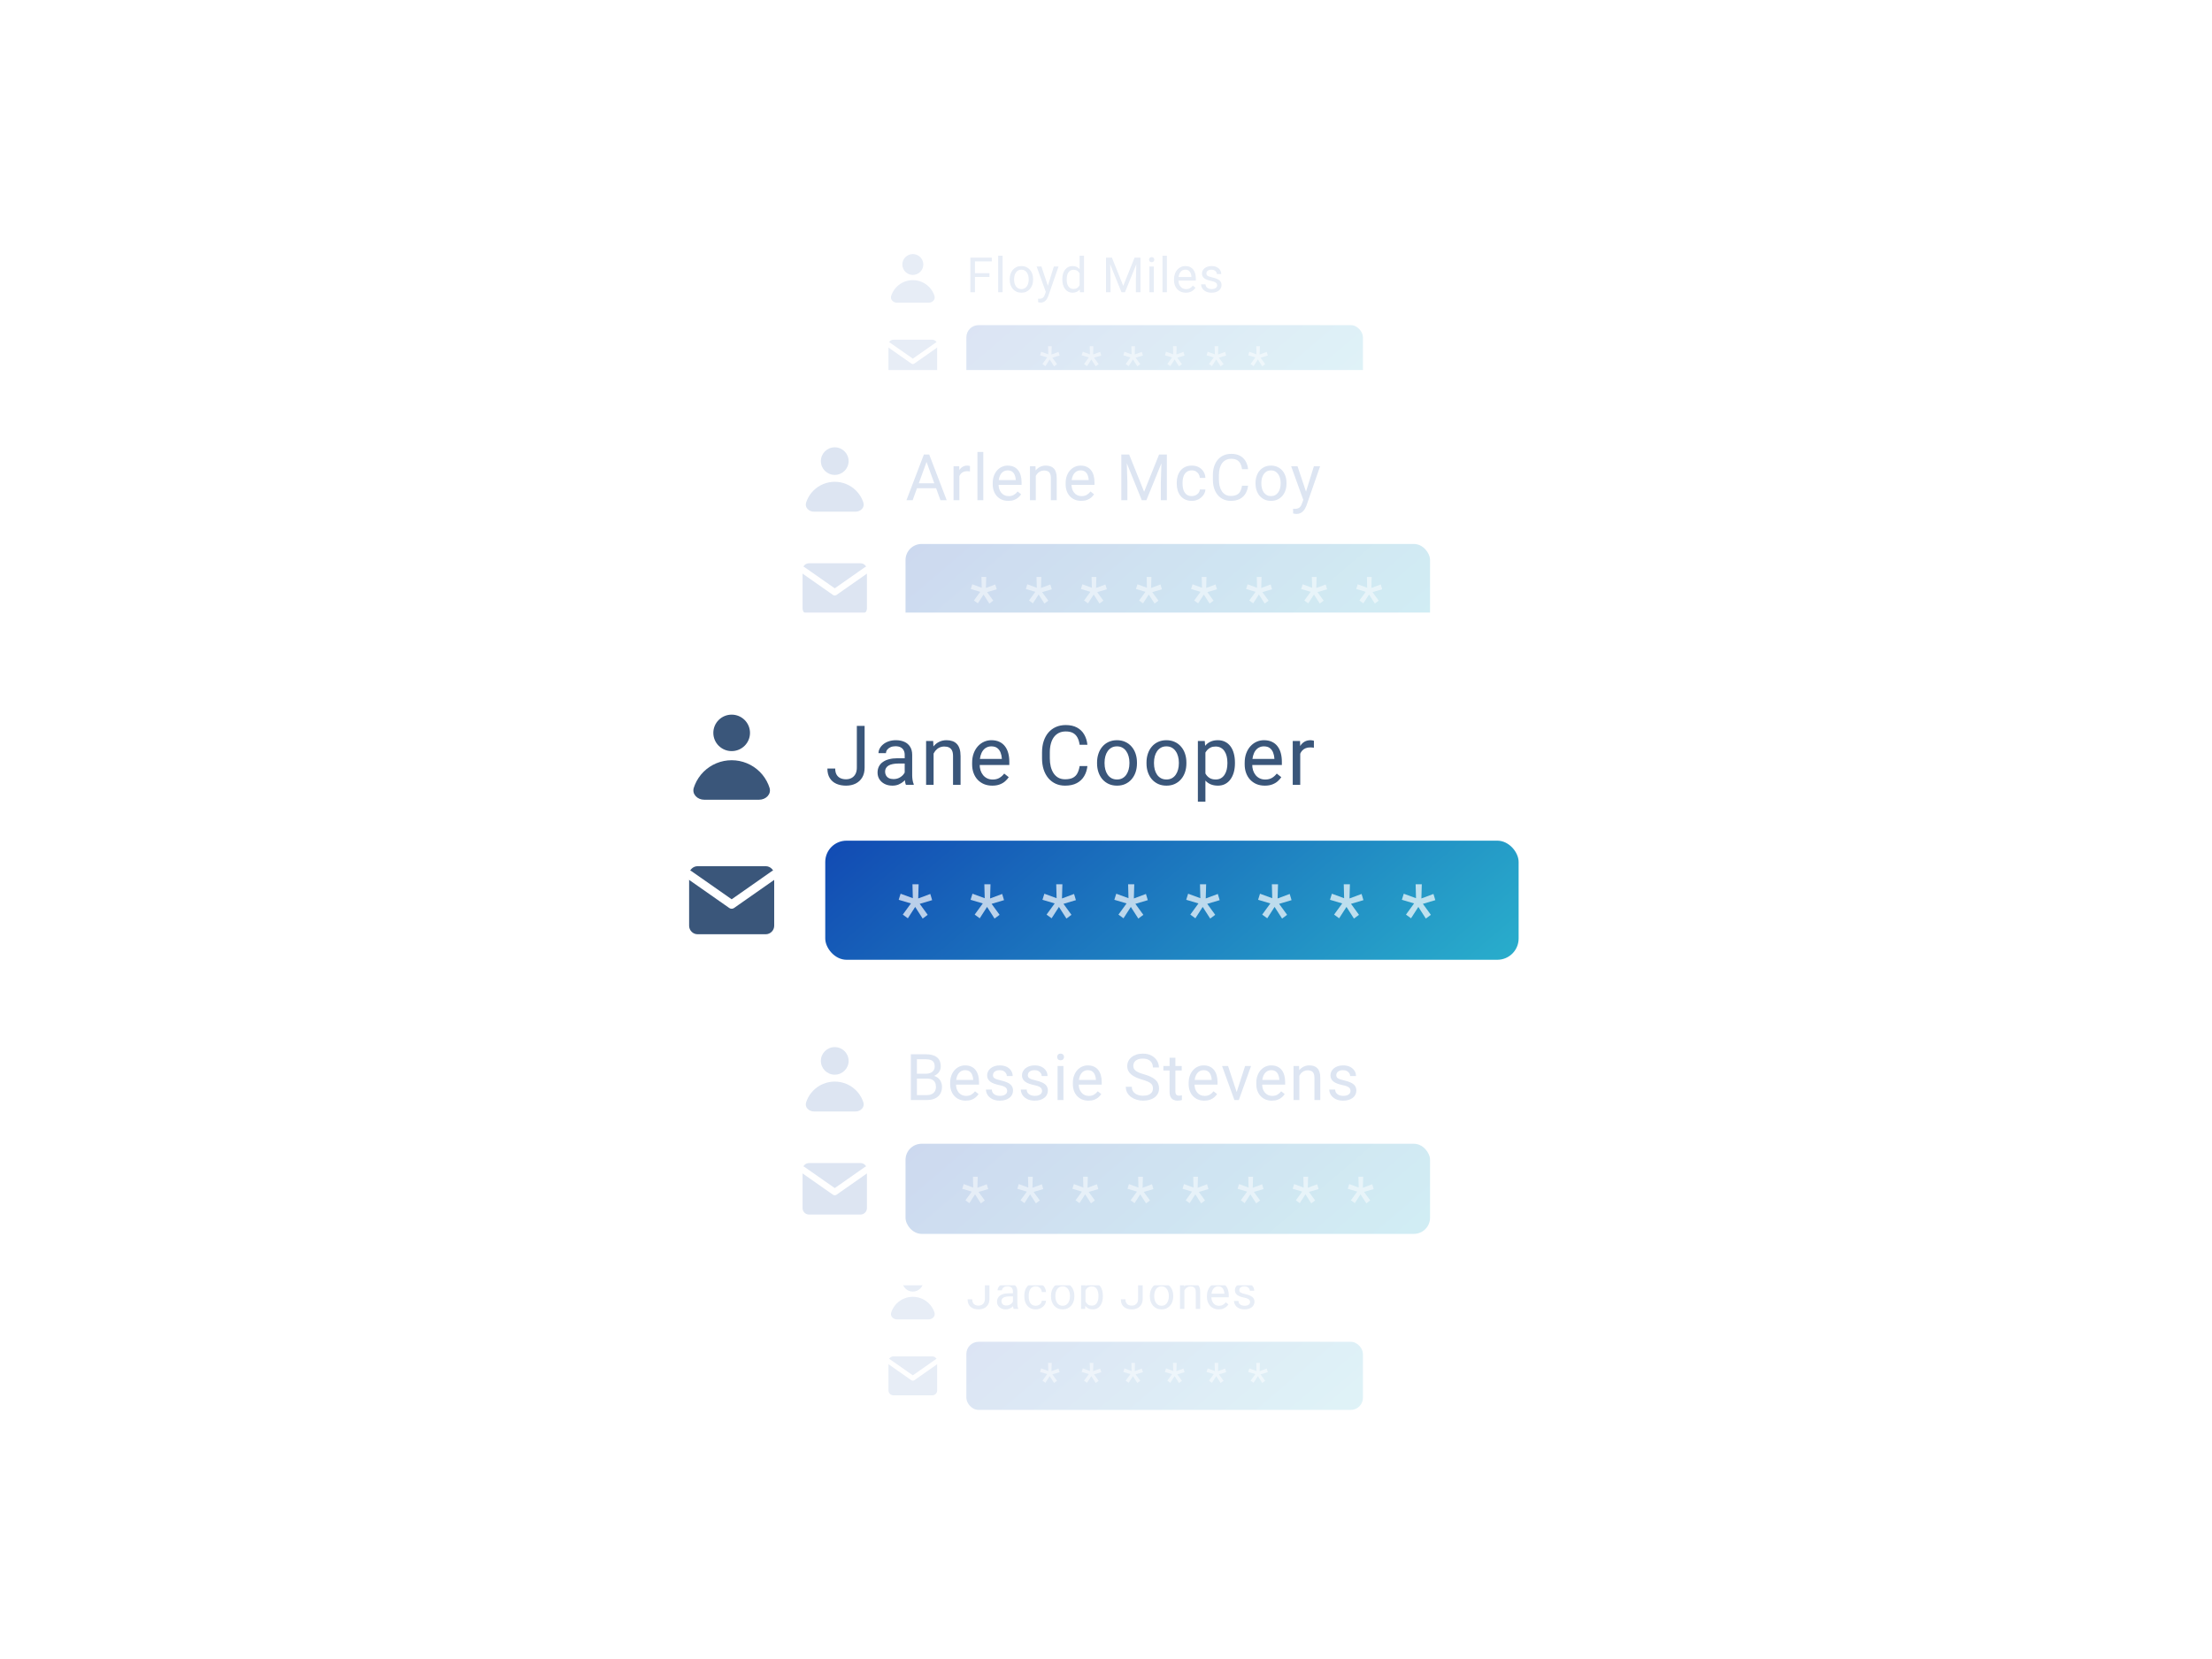 <svg width="320" height="240" viewBox="0 0 320 240" fill="none" xmlns="http://www.w3.org/2000/svg">
<g filter="url(#filter0_d_2952_28055)">
<rect x="119.385" y="175.385" width="95.385" height="34.493" rx="5.632" fill="white"/>
</g>
<path d="M133.572 185.341C133.572 186.174 132.893 186.849 132.055 186.849C131.217 186.849 130.538 186.174 130.538 185.341C130.538 184.508 131.217 183.833 132.055 183.833C132.893 183.833 133.572 184.508 133.572 185.341Z" fill="#CEDAED"/>
<path d="M134.331 190.872C134.89 190.872 135.357 190.411 135.188 189.882C135.16 189.794 135.128 189.707 135.092 189.621C134.927 189.225 134.685 188.864 134.38 188.561C134.074 188.257 133.712 188.017 133.313 187.852C132.914 187.688 132.487 187.604 132.055 187.604C131.624 187.604 131.196 187.688 130.797 187.852C130.399 188.017 130.036 188.257 129.731 188.561C129.426 188.864 129.184 189.225 129.018 189.621C128.983 189.707 128.951 189.794 128.923 189.882C128.753 190.411 129.221 190.872 129.78 190.872H134.331Z" fill="#CEDAED"/>
<path d="M142.48 187.891V184.347H143.14V187.891C143.14 188.221 143.072 188.5 142.937 188.726C142.802 188.953 142.615 189.126 142.377 189.245C142.141 189.362 141.869 189.421 141.562 189.421C141.255 189.421 140.982 189.368 140.744 189.263C140.506 189.157 140.319 188.997 140.184 188.781C140.048 188.566 139.981 188.295 139.981 187.967H140.644C140.644 188.178 140.683 188.351 140.761 188.486C140.839 188.621 140.947 188.721 141.084 188.785C141.224 188.849 141.383 188.881 141.562 188.881C141.736 188.881 141.892 188.844 142.029 188.771C142.169 188.696 142.279 188.584 142.359 188.438C142.44 188.289 142.48 188.107 142.48 187.891ZM146.536 188.716V186.802C146.536 186.655 146.507 186.528 146.447 186.42C146.39 186.31 146.303 186.225 146.186 186.166C146.069 186.106 145.925 186.076 145.753 186.076C145.592 186.076 145.451 186.104 145.33 186.159C145.211 186.214 145.117 186.286 145.048 186.375C144.982 186.465 144.948 186.561 144.948 186.664H144.312C144.312 186.531 144.347 186.399 144.416 186.269C144.484 186.138 144.583 186.02 144.711 185.915C144.842 185.807 144.998 185.722 145.179 185.66C145.362 185.596 145.566 185.564 145.79 185.564C146.061 185.564 146.299 185.61 146.505 185.702C146.714 185.793 146.877 185.932 146.994 186.118C147.113 186.301 147.172 186.531 147.172 186.808V188.541C147.172 188.665 147.183 188.796 147.203 188.936C147.226 189.076 147.259 189.196 147.303 189.297V189.352H146.639C146.607 189.279 146.582 189.181 146.564 189.06C146.546 188.936 146.536 188.822 146.536 188.716ZM146.646 187.097L146.653 187.544H146.01C145.829 187.544 145.668 187.559 145.526 187.589C145.384 187.616 145.265 187.659 145.168 187.716C145.072 187.773 144.999 187.845 144.948 187.932C144.898 188.017 144.873 188.117 144.873 188.232C144.873 188.348 144.899 188.455 144.952 188.551C145.005 188.647 145.084 188.724 145.189 188.781C145.297 188.836 145.428 188.864 145.584 188.864C145.779 188.864 145.951 188.823 146.1 188.74C146.249 188.658 146.367 188.557 146.454 188.438C146.543 188.319 146.591 188.203 146.598 188.091L146.87 188.396C146.854 188.493 146.81 188.599 146.739 188.716C146.668 188.833 146.573 188.945 146.454 189.053C146.337 189.158 146.197 189.247 146.035 189.318C145.874 189.386 145.693 189.421 145.491 189.421C145.239 189.421 145.018 189.372 144.828 189.273C144.64 189.174 144.494 189.043 144.388 188.878C144.285 188.71 144.233 188.524 144.233 188.317C144.233 188.118 144.272 187.943 144.35 187.792C144.428 187.638 144.54 187.511 144.687 187.41C144.834 187.307 145.01 187.229 145.216 187.176C145.423 187.124 145.653 187.097 145.907 187.097H146.646ZM149.837 188.898C149.988 188.898 150.128 188.867 150.256 188.806C150.384 188.744 150.49 188.659 150.572 188.551C150.655 188.441 150.702 188.316 150.713 188.177H151.318C151.307 188.396 151.232 188.602 151.095 188.792C150.96 188.98 150.782 189.132 150.562 189.249C150.342 189.364 150.1 189.421 149.837 189.421C149.557 189.421 149.313 189.372 149.105 189.273C148.898 189.174 148.727 189.039 148.589 188.867C148.454 188.696 148.352 188.498 148.283 188.276C148.217 188.052 148.183 187.814 148.183 187.565V187.42C148.183 187.171 148.217 186.935 148.283 186.712C148.352 186.488 148.454 186.289 148.589 186.118C148.727 185.946 148.898 185.811 149.105 185.712C149.313 185.613 149.557 185.564 149.837 185.564C150.128 185.564 150.382 185.624 150.6 185.743C150.818 185.86 150.988 186.02 151.112 186.224C151.238 186.426 151.307 186.655 151.318 186.912H150.713C150.702 186.758 150.658 186.619 150.583 186.496C150.509 186.372 150.409 186.273 150.28 186.2C150.154 186.124 150.006 186.087 149.837 186.087C149.642 186.087 149.478 186.126 149.345 186.204C149.215 186.279 149.11 186.382 149.032 186.513C148.957 186.641 148.902 186.784 148.868 186.943C148.835 187.098 148.819 187.258 148.819 187.42V187.565C148.819 187.727 148.835 187.888 148.868 188.046C148.9 188.204 148.953 188.347 149.029 188.476C149.107 188.604 149.211 188.707 149.342 188.785C149.475 188.861 149.64 188.898 149.837 188.898ZM152.041 187.534V187.455C152.041 187.187 152.08 186.938 152.158 186.709C152.236 186.477 152.348 186.277 152.494 186.107C152.641 185.935 152.819 185.803 153.027 185.709C153.236 185.612 153.47 185.564 153.728 185.564C153.99 185.564 154.225 185.612 154.433 185.709C154.644 185.803 154.823 185.935 154.969 186.107C155.118 186.277 155.232 186.477 155.31 186.709C155.387 186.938 155.426 187.187 155.426 187.455V187.534C155.426 187.802 155.387 188.05 155.31 188.28C155.232 188.509 155.118 188.709 154.969 188.881C154.823 189.051 154.645 189.184 154.437 189.28C154.23 189.374 153.997 189.421 153.735 189.421C153.474 189.421 153.239 189.374 153.031 189.28C152.822 189.184 152.643 189.051 152.494 188.881C152.348 188.709 152.236 188.509 152.158 188.28C152.08 188.05 152.041 187.802 152.041 187.534ZM152.677 187.455V187.534C152.677 187.719 152.698 187.895 152.742 188.06C152.785 188.222 152.851 188.367 152.938 188.493C153.027 188.619 153.138 188.718 153.271 188.792C153.404 188.863 153.559 188.898 153.735 188.898C153.909 188.898 154.062 188.863 154.192 188.792C154.325 188.718 154.435 188.619 154.522 188.493C154.61 188.367 154.675 188.222 154.718 188.06C154.764 187.895 154.787 187.719 154.787 187.534V187.455C154.787 187.271 154.764 187.098 154.718 186.936C154.675 186.771 154.608 186.625 154.519 186.499C154.432 186.371 154.322 186.27 154.189 186.197C154.058 186.123 153.905 186.087 153.728 186.087C153.554 186.087 153.401 186.123 153.268 186.197C153.137 186.27 153.027 186.371 152.938 186.499C152.851 186.625 152.785 186.771 152.742 186.936C152.698 187.098 152.677 187.271 152.677 187.455ZM156.396 184.072H157.036V188.63L156.981 189.352H156.396V184.072ZM159.548 187.462V187.534C159.548 187.804 159.516 188.055 159.452 188.287C159.388 188.516 159.294 188.715 159.17 188.885C159.047 189.054 158.895 189.186 158.717 189.28C158.538 189.374 158.333 189.421 158.101 189.421C157.865 189.421 157.658 189.381 157.479 189.3C157.303 189.218 157.154 189.1 157.032 188.946C156.911 188.793 156.813 188.607 156.74 188.39C156.669 188.172 156.62 187.927 156.592 187.654V187.338C156.62 187.063 156.669 186.817 156.74 186.599C156.813 186.381 156.911 186.196 157.032 186.042C157.154 185.886 157.303 185.768 157.479 185.688C157.656 185.605 157.861 185.564 158.094 185.564C158.328 185.564 158.536 185.61 158.717 185.702C158.898 185.791 159.049 185.919 159.17 186.087C159.294 186.254 159.388 186.454 159.452 186.688C159.516 186.92 159.548 187.177 159.548 187.462ZM158.909 187.534V187.462C158.909 187.276 158.892 187.102 158.857 186.939C158.823 186.774 158.768 186.63 158.692 186.506C158.617 186.38 158.517 186.281 158.393 186.21C158.27 186.137 158.117 186.1 157.936 186.1C157.776 186.1 157.636 186.128 157.517 186.183C157.4 186.238 157.3 186.312 157.218 186.406C157.135 186.498 157.068 186.603 157.015 186.723C156.965 186.839 156.927 186.961 156.902 187.087V187.915C156.938 188.076 156.998 188.23 157.08 188.379C157.165 188.526 157.277 188.646 157.417 188.74C157.559 188.834 157.735 188.881 157.943 188.881C158.115 188.881 158.262 188.847 158.383 188.778C158.507 188.707 158.607 188.61 158.682 188.486C158.76 188.362 158.817 188.219 158.854 188.056C158.891 187.894 158.909 187.719 158.909 187.534ZM164.647 187.891V184.347H165.307V187.891C165.307 188.221 165.24 188.5 165.104 188.726C164.969 188.953 164.782 189.126 164.544 189.245C164.308 189.362 164.036 189.421 163.729 189.421C163.422 189.421 163.15 189.368 162.911 189.263C162.673 189.157 162.486 188.997 162.351 188.781C162.216 188.566 162.148 188.295 162.148 187.967H162.812C162.812 188.178 162.851 188.351 162.929 188.486C163.006 188.621 163.114 188.721 163.252 188.785C163.391 188.849 163.551 188.881 163.729 188.881C163.904 188.881 164.059 188.844 164.197 188.771C164.337 188.696 164.447 188.584 164.527 188.438C164.607 188.289 164.647 188.107 164.647 187.891ZM166.342 187.534V187.455C166.342 187.187 166.381 186.938 166.459 186.709C166.537 186.477 166.649 186.277 166.796 186.107C166.943 185.935 167.12 185.803 167.329 185.709C167.537 185.612 167.771 185.564 168.03 185.564C168.291 185.564 168.526 185.612 168.735 185.709C168.946 185.803 169.124 185.935 169.271 186.107C169.42 186.277 169.533 186.477 169.611 186.709C169.689 186.938 169.728 187.187 169.728 187.455V187.534C169.728 187.802 169.689 188.05 169.611 188.28C169.533 188.509 169.42 188.709 169.271 188.881C169.124 189.051 168.947 189.184 168.738 189.28C168.532 189.374 168.298 189.421 168.037 189.421C167.776 189.421 167.541 189.374 167.332 189.28C167.124 189.184 166.945 189.051 166.796 188.881C166.649 188.709 166.537 188.509 166.459 188.28C166.381 188.05 166.342 187.802 166.342 187.534ZM166.978 187.455V187.534C166.978 187.719 167 187.895 167.044 188.06C167.087 188.222 167.152 188.367 167.24 188.493C167.329 188.619 167.44 188.718 167.573 188.792C167.706 188.863 167.861 188.898 168.037 188.898C168.211 188.898 168.363 188.863 168.494 188.792C168.627 188.718 168.737 188.619 168.824 188.493C168.911 188.367 168.976 188.222 169.02 188.06C169.066 187.895 169.089 187.719 169.089 187.534V187.455C169.089 187.271 169.066 187.098 169.02 186.936C168.976 186.771 168.91 186.625 168.821 186.499C168.734 186.371 168.624 186.27 168.491 186.197C168.36 186.123 168.207 186.087 168.03 186.087C167.856 186.087 167.702 186.123 167.569 186.197C167.439 186.27 167.329 186.371 167.24 186.499C167.152 186.625 167.087 186.771 167.044 186.936C167 187.098 166.978 187.271 166.978 187.455ZM171.337 186.427V189.352H170.702V185.633H171.303L171.337 186.427ZM171.186 187.352L170.921 187.341C170.924 187.087 170.962 186.852 171.035 186.637C171.108 186.419 171.211 186.23 171.344 186.069C171.477 185.909 171.635 185.785 171.819 185.698C172.004 185.609 172.209 185.564 172.434 185.564C172.617 185.564 172.782 185.589 172.929 185.64C173.075 185.688 173.2 185.766 173.303 185.874C173.409 185.981 173.489 186.121 173.544 186.293C173.599 186.462 173.627 186.67 173.627 186.915V189.352H172.987V186.908C172.987 186.713 172.959 186.558 172.901 186.441C172.844 186.322 172.76 186.236 172.65 186.183C172.54 186.128 172.405 186.1 172.245 186.1C172.087 186.1 171.942 186.134 171.812 186.2C171.683 186.267 171.572 186.358 171.478 186.475C171.387 186.592 171.314 186.726 171.262 186.877C171.211 187.026 171.186 187.184 171.186 187.352ZM176.312 189.421C176.053 189.421 175.818 189.377 175.607 189.29C175.399 189.201 175.219 189.076 175.067 188.916C174.919 188.755 174.804 188.565 174.724 188.345C174.644 188.125 174.603 187.884 174.603 187.623V187.479C174.603 187.176 174.648 186.907 174.738 186.671C174.827 186.433 174.948 186.231 175.102 186.066C175.255 185.901 175.43 185.776 175.624 185.691C175.819 185.607 176.021 185.564 176.229 185.564C176.495 185.564 176.724 185.61 176.917 185.702C177.111 185.793 177.271 185.922 177.394 186.087C177.518 186.249 177.61 186.442 177.669 186.664C177.729 186.884 177.759 187.125 177.759 187.386V187.671H174.982V187.152H177.123V187.104C177.114 186.939 177.079 186.779 177.02 186.623C176.963 186.467 176.871 186.339 176.745 186.238C176.619 186.137 176.447 186.087 176.229 186.087C176.085 186.087 175.952 186.118 175.831 186.179C175.709 186.239 175.605 186.328 175.518 186.448C175.431 186.567 175.363 186.712 175.315 186.884C175.267 187.056 175.243 187.254 175.243 187.479V187.623C175.243 187.8 175.267 187.966 175.315 188.122C175.365 188.275 175.438 188.41 175.532 188.527C175.628 188.644 175.743 188.736 175.879 188.802C176.016 188.869 176.172 188.902 176.346 188.902C176.571 188.902 176.761 188.856 176.917 188.764C177.073 188.673 177.209 188.55 177.326 188.396L177.711 188.702C177.631 188.824 177.529 188.94 177.405 189.05C177.281 189.16 177.129 189.249 176.948 189.318C176.769 189.386 176.557 189.421 176.312 189.421ZM180.843 188.366C180.843 188.274 180.822 188.189 180.781 188.111C180.742 188.031 180.661 187.959 180.537 187.895C180.415 187.828 180.232 187.771 179.987 187.723C179.781 187.679 179.594 187.628 179.427 187.568C179.262 187.509 179.121 187.436 179.004 187.352C178.889 187.267 178.801 187.167 178.739 187.053C178.677 186.938 178.646 186.804 178.646 186.65C178.646 186.504 178.678 186.365 178.743 186.234C178.809 186.104 178.902 185.988 179.021 185.887C179.142 185.786 179.288 185.707 179.458 185.65C179.627 185.593 179.816 185.564 180.025 185.564C180.323 185.564 180.577 185.617 180.788 185.722C180.999 185.828 181.16 185.969 181.272 186.145C181.385 186.319 181.441 186.513 181.441 186.726H180.805C180.805 186.623 180.774 186.523 180.712 186.427C180.653 186.328 180.564 186.247 180.447 186.183C180.333 186.119 180.192 186.087 180.025 186.087C179.848 186.087 179.705 186.114 179.595 186.169C179.487 186.222 179.408 186.289 179.358 186.372C179.31 186.454 179.286 186.542 179.286 186.633C179.286 186.702 179.297 186.764 179.32 186.819C179.345 186.872 179.389 186.921 179.451 186.967C179.513 187.01 179.6 187.051 179.712 187.09C179.824 187.129 179.967 187.168 180.142 187.207C180.446 187.276 180.697 187.358 180.894 187.455C181.091 187.551 181.238 187.669 181.334 187.809C181.43 187.949 181.479 188.118 181.479 188.317C181.479 188.48 181.444 188.629 181.375 188.764C181.309 188.899 181.212 189.016 181.083 189.115C180.957 189.211 180.806 189.287 180.63 189.342C180.455 189.394 180.26 189.421 180.042 189.421C179.714 189.421 179.437 189.362 179.21 189.245C178.983 189.129 178.811 188.977 178.694 188.792C178.578 188.606 178.519 188.41 178.519 188.204H179.158C179.168 188.378 179.218 188.517 179.31 188.62C179.401 188.721 179.514 188.793 179.647 188.836C179.779 188.878 179.911 188.898 180.042 188.898C180.216 188.898 180.362 188.875 180.478 188.83C180.598 188.784 180.688 188.721 180.75 188.641C180.812 188.56 180.843 188.469 180.843 188.366Z" fill="#CEDAED"/>
<path d="M129.24 196.224H134.871C135.259 196.224 135.575 196.54 135.575 196.928V201.151C135.575 201.538 135.259 201.855 134.871 201.855H129.24C128.853 201.855 128.536 201.538 128.536 201.151V196.928C128.536 196.54 128.853 196.224 129.24 196.224Z" fill="#CEDAED"/>
<path d="M135.575 196.928L132.056 199.392L128.536 196.928" stroke="white" stroke-width="0.704" stroke-linecap="round" stroke-linejoin="round"/>
<rect opacity="0.3" x="139.799" y="194.111" width="57.372" height="9.855" rx="1.76" fill="url(#paint0_linear_2952_28055)"/>
<path opacity="0.5" d="M150.801 199.734L151.492 198.785L150.454 198.476L150.616 197.96L151.654 198.342L151.623 197.159H152.145L152.111 198.362L153.135 197.981L153.293 198.507L152.238 198.82L152.915 199.751L152.489 200.071L151.853 199.081L151.231 200.047L150.801 199.734ZM156.825 199.734L157.516 198.785L156.478 198.476L156.639 197.96L157.677 198.342L157.646 197.159H158.169L158.134 198.362L159.159 197.981L159.317 198.507L158.262 198.82L158.939 199.751L158.512 200.071L157.877 199.081L157.254 200.047L156.825 199.734ZM162.848 199.734L163.539 198.785L162.501 198.476L162.663 197.96L163.701 198.342L163.67 197.159H164.192L164.158 198.362L165.182 197.981L165.34 198.507L164.285 198.82L164.962 199.751L164.536 200.071L163.9 199.081L163.278 200.047L162.848 199.734ZM168.872 199.734L169.563 198.785L168.524 198.476L168.686 197.96L169.724 198.342L169.693 197.159H170.216L170.181 198.362L171.205 197.981L171.364 198.507L170.308 198.82L170.986 199.751L170.559 200.071L169.923 199.081L169.301 200.047L168.872 199.734ZM174.895 199.734L175.586 198.785L174.548 198.476L174.709 197.96L175.747 198.342L175.717 197.159H176.239L176.205 198.362L177.229 197.981L177.387 198.507L176.332 198.82L177.009 199.751L176.583 200.071L175.947 199.081L175.325 200.047L174.895 199.734ZM180.918 199.734L181.609 198.785L180.571 198.476L180.733 197.96L181.771 198.342L181.74 197.159H182.262L182.228 198.362L183.252 197.981L183.41 198.507L182.355 198.82L183.032 199.751L182.606 200.071L181.97 199.081L181.348 200.047L180.918 199.734Z" fill="white"/>
<rect opacity="0.5" x="119.385" y="175.385" width="95.385" height="34.493" rx="5.632" fill="white"/>
<g filter="url(#filter1_d_2952_28055)">
<rect x="119.385" y="28.308" width="95.385" height="34.493" rx="5.632" fill="white"/>
</g>
<path d="M133.572 38.264C133.572 39.097 132.893 39.772 132.055 39.772C131.217 39.772 130.538 39.097 130.538 38.264C130.538 37.431 131.217 36.755 132.055 36.755C132.893 36.755 133.572 37.431 133.572 38.264Z" fill="#CEDAED"/>
<path d="M134.331 43.795C134.89 43.795 135.357 43.334 135.188 42.805C135.16 42.717 135.128 42.63 135.092 42.544C134.927 42.148 134.685 41.787 134.38 41.484C134.074 41.18 133.712 40.94 133.313 40.775C132.914 40.611 132.487 40.526 132.055 40.526C131.624 40.526 131.196 40.611 130.797 40.775C130.399 40.94 130.036 41.18 129.731 41.484C129.426 41.787 129.184 42.148 129.018 42.544C128.983 42.63 128.951 42.717 128.923 42.805C128.753 43.334 129.221 43.795 129.78 43.795H134.331Z" fill="#CEDAED"/>
<path d="M141.043 37.27V42.275H140.38V37.27H141.043ZM143.14 39.522V40.065H140.899V39.522H143.14ZM143.48 37.27V37.813H140.899V37.27H143.48ZM145.041 36.995V42.275H144.402V36.995H145.041ZM146.07 40.457V40.377C146.07 40.109 146.109 39.861 146.186 39.632C146.264 39.4 146.377 39.2 146.523 39.03C146.67 38.858 146.848 38.725 147.056 38.631C147.265 38.535 147.498 38.487 147.757 38.487C148.019 38.487 148.253 38.535 148.462 38.631C148.673 38.725 148.851 38.858 148.998 39.03C149.147 39.2 149.26 39.4 149.338 39.632C149.416 39.861 149.455 40.109 149.455 40.377V40.457C149.455 40.725 149.416 40.973 149.338 41.203C149.26 41.432 149.147 41.632 148.998 41.804C148.851 41.974 148.674 42.106 148.465 42.203C148.259 42.297 148.025 42.344 147.764 42.344C147.503 42.344 147.268 42.297 147.06 42.203C146.851 42.106 146.672 41.974 146.523 41.804C146.377 41.632 146.264 41.432 146.186 41.203C146.109 40.973 146.07 40.725 146.07 40.457ZM146.705 40.377V40.457C146.705 40.642 146.727 40.818 146.771 40.983C146.814 41.145 146.88 41.29 146.967 41.416C147.056 41.542 147.167 41.641 147.3 41.715C147.433 41.786 147.588 41.821 147.764 41.821C147.938 41.821 148.091 41.786 148.221 41.715C148.354 41.641 148.464 41.542 148.551 41.416C148.638 41.29 148.704 41.145 148.747 40.983C148.793 40.818 148.816 40.642 148.816 40.457V40.377C148.816 40.194 148.793 40.021 148.747 39.858C148.704 39.694 148.637 39.548 148.548 39.422C148.461 39.294 148.351 39.193 148.218 39.12C148.087 39.046 147.934 39.01 147.757 39.01C147.583 39.01 147.43 39.046 147.297 39.12C147.166 39.193 147.056 39.294 146.967 39.422C146.88 39.548 146.814 39.694 146.771 39.858C146.727 40.021 146.705 40.194 146.705 40.377ZM151.419 41.89L152.453 38.556H153.134L151.642 42.849C151.608 42.941 151.562 43.039 151.505 43.145C151.45 43.252 151.379 43.354 151.291 43.45C151.204 43.547 151.099 43.625 150.975 43.684C150.854 43.746 150.708 43.777 150.539 43.777C150.488 43.777 150.424 43.77 150.346 43.756C150.268 43.743 150.213 43.731 150.181 43.722L150.178 43.206C150.196 43.209 150.225 43.211 150.264 43.213C150.305 43.218 150.334 43.22 150.35 43.22C150.494 43.22 150.617 43.201 150.717 43.162C150.818 43.125 150.903 43.062 150.972 42.973C151.043 42.886 151.104 42.765 151.154 42.612L151.419 41.89ZM150.659 38.556L151.625 41.443L151.79 42.113L151.333 42.347L149.965 38.556H150.659ZM156.18 41.553V36.995H156.819V42.275H156.235L156.18 41.553ZM153.678 40.457V40.384C153.678 40.1 153.712 39.843 153.781 39.611C153.852 39.377 153.951 39.177 154.08 39.01C154.21 38.842 154.365 38.714 154.544 38.625C154.725 38.533 154.926 38.487 155.149 38.487C155.382 38.487 155.586 38.528 155.761 38.611C155.937 38.691 156.086 38.809 156.207 38.965C156.331 39.118 156.429 39.304 156.5 39.522C156.571 39.739 156.62 39.986 156.647 40.261V40.577C156.622 40.85 156.573 41.095 156.5 41.312C156.429 41.53 156.331 41.716 156.207 41.869C156.086 42.023 155.937 42.141 155.761 42.223C155.584 42.303 155.378 42.344 155.142 42.344C154.924 42.344 154.725 42.297 154.544 42.203C154.365 42.109 154.21 41.977 154.08 41.807C153.951 41.638 153.852 41.438 153.781 41.209C153.712 40.978 153.678 40.727 153.678 40.457ZM154.317 40.384V40.457C154.317 40.642 154.335 40.816 154.372 40.979C154.411 41.142 154.47 41.285 154.551 41.409C154.631 41.532 154.733 41.63 154.857 41.701C154.98 41.77 155.128 41.804 155.3 41.804C155.511 41.804 155.684 41.759 155.819 41.67C155.956 41.581 156.066 41.463 156.149 41.316C156.231 41.169 156.296 41.01 156.341 40.838V40.01C156.314 39.884 156.274 39.762 156.221 39.645C156.171 39.526 156.104 39.421 156.022 39.329C155.942 39.235 155.842 39.161 155.723 39.106C155.606 39.051 155.467 39.023 155.307 39.023C155.133 39.023 154.983 39.06 154.857 39.133C154.733 39.204 154.631 39.303 154.551 39.429C154.47 39.553 154.411 39.697 154.372 39.862C154.335 40.025 154.317 40.199 154.317 40.384ZM160.213 37.27H160.856L162.495 41.35L164.132 37.27H164.778L162.743 42.275H162.241L160.213 37.27ZM160.003 37.27H160.571L160.663 40.323V42.275H160.003V37.27ZM164.417 37.27H164.984V42.275H164.324V40.323L164.417 37.27ZM166.92 38.556V42.275H166.281V38.556H166.92ZM166.232 37.569C166.232 37.466 166.263 37.379 166.325 37.308C166.389 37.237 166.483 37.202 166.607 37.202C166.729 37.202 166.821 37.237 166.885 37.308C166.952 37.379 166.985 37.466 166.985 37.569C166.985 37.668 166.952 37.753 166.885 37.824C166.821 37.892 166.729 37.927 166.607 37.927C166.483 37.927 166.389 37.892 166.325 37.824C166.263 37.753 166.232 37.668 166.232 37.569ZM168.808 36.995V42.275H168.168V36.995H168.808ZM171.548 42.344C171.289 42.344 171.054 42.3 170.843 42.213C170.635 42.124 170.455 41.999 170.303 41.838C170.155 41.678 170.04 41.488 169.96 41.268C169.88 41.048 169.839 40.807 169.839 40.546V40.402C169.839 40.099 169.884 39.83 169.973 39.594C170.063 39.355 170.184 39.154 170.338 38.989C170.491 38.824 170.666 38.699 170.86 38.614C171.055 38.529 171.257 38.487 171.465 38.487C171.731 38.487 171.96 38.533 172.153 38.625C172.347 38.716 172.507 38.844 172.63 39.01C172.754 39.172 172.846 39.365 172.905 39.587C172.965 39.807 172.995 40.048 172.995 40.309V40.594H170.218V40.075H172.359V40.027C172.35 39.862 172.315 39.702 172.256 39.546C172.199 39.39 172.107 39.262 171.981 39.161C171.855 39.06 171.683 39.01 171.465 39.01C171.321 39.01 171.188 39.041 171.067 39.102C170.945 39.162 170.841 39.251 170.754 39.37C170.667 39.49 170.599 39.635 170.551 39.807C170.503 39.979 170.479 40.177 170.479 40.402V40.546C170.479 40.722 170.503 40.889 170.551 41.044C170.601 41.198 170.674 41.333 170.767 41.45C170.864 41.567 170.979 41.658 171.115 41.725C171.252 41.791 171.408 41.825 171.582 41.825C171.807 41.825 171.997 41.779 172.153 41.687C172.309 41.596 172.445 41.473 172.562 41.319L172.947 41.625C172.867 41.747 172.765 41.862 172.641 41.972C172.517 42.082 172.365 42.172 172.184 42.24C172.005 42.309 171.793 42.344 171.548 42.344ZM176.079 41.288C176.079 41.197 176.058 41.112 176.017 41.034C175.978 40.954 175.897 40.882 175.773 40.818C175.651 40.751 175.468 40.694 175.223 40.646C175.017 40.602 174.83 40.551 174.663 40.491C174.498 40.431 174.357 40.359 174.24 40.274C174.125 40.19 174.037 40.09 173.975 39.975C173.913 39.861 173.882 39.727 173.882 39.573C173.882 39.427 173.914 39.288 173.979 39.157C174.045 39.027 174.138 38.911 174.257 38.81C174.378 38.709 174.524 38.63 174.694 38.573C174.863 38.516 175.052 38.487 175.261 38.487C175.559 38.487 175.813 38.54 176.024 38.645C176.235 38.751 176.396 38.892 176.508 39.068C176.621 39.242 176.677 39.436 176.677 39.649H176.041C176.041 39.546 176.01 39.446 175.948 39.35C175.889 39.251 175.8 39.17 175.683 39.106C175.569 39.042 175.428 39.01 175.261 39.01C175.084 39.01 174.941 39.037 174.831 39.092C174.723 39.145 174.644 39.212 174.594 39.295C174.546 39.377 174.522 39.464 174.522 39.556C174.522 39.625 174.533 39.687 174.556 39.742C174.581 39.794 174.625 39.844 174.687 39.889C174.749 39.933 174.836 39.974 174.948 40.013C175.06 40.052 175.203 40.091 175.378 40.13C175.682 40.199 175.933 40.281 176.13 40.377C176.327 40.474 176.474 40.592 176.57 40.732C176.666 40.871 176.715 41.041 176.715 41.24C176.715 41.403 176.68 41.552 176.611 41.687C176.545 41.822 176.448 41.939 176.319 42.038C176.193 42.134 176.042 42.21 175.866 42.265C175.691 42.317 175.496 42.344 175.278 42.344C174.95 42.344 174.673 42.285 174.446 42.168C174.219 42.051 174.047 41.9 173.93 41.715C173.814 41.529 173.755 41.333 173.755 41.127H174.394C174.404 41.301 174.454 41.44 174.546 41.543C174.637 41.644 174.75 41.716 174.883 41.759C175.015 41.801 175.147 41.821 175.278 41.821C175.452 41.821 175.597 41.798 175.714 41.752C175.834 41.707 175.924 41.644 175.986 41.563C176.048 41.483 176.079 41.392 176.079 41.288Z" fill="#CEDAED"/>
<path d="M129.24 49.147H134.871C135.259 49.147 135.575 49.463 135.575 49.85V54.074C135.575 54.461 135.259 54.778 134.871 54.778H129.24C128.853 54.778 128.536 54.461 128.536 54.074V49.85C128.536 49.463 128.853 49.147 129.24 49.147Z" fill="#CEDAED"/>
<path d="M135.575 49.851L132.056 52.314L128.536 49.851" stroke="white" stroke-width="0.704" stroke-linecap="round" stroke-linejoin="round"/>
<rect opacity="0.3" x="139.799" y="47.034" width="57.372" height="9.855" rx="1.76" fill="url(#paint1_linear_2952_28055)"/>
<path opacity="0.5" d="M150.801 52.657L151.492 51.708L150.454 51.399L150.616 50.883L151.654 51.265L151.623 50.082H152.145L152.111 51.285L153.135 50.904L153.293 51.43L152.238 51.742L152.915 52.674L152.489 52.994L151.853 52.004L151.231 52.97L150.801 52.657ZM156.825 52.657L157.516 51.708L156.478 51.399L156.639 50.883L157.677 51.265L157.646 50.082H158.169L158.134 51.285L159.159 50.904L159.317 51.43L158.262 51.742L158.939 52.674L158.512 52.994L157.877 52.004L157.254 52.97L156.825 52.657ZM162.848 52.657L163.539 51.708L162.501 51.399L162.663 50.883L163.701 51.265L163.67 50.082H164.192L164.158 51.285L165.182 50.904L165.34 51.43L164.285 51.742L164.962 52.674L164.536 52.994L163.9 52.004L163.278 52.97L162.848 52.657ZM168.872 52.657L169.563 51.708L168.524 51.399L168.686 50.883L169.724 51.265L169.693 50.082H170.216L170.181 51.285L171.205 50.904L171.364 51.43L170.308 51.742L170.986 52.674L170.559 52.994L169.923 52.004L169.301 52.97L168.872 52.657ZM174.895 52.657L175.586 51.708L174.548 51.399L174.709 50.883L175.747 51.265L175.717 50.082H176.239L176.205 51.285L177.229 50.904L177.387 51.43L176.332 51.742L177.009 52.674L176.583 52.994L175.947 52.004L175.325 52.97L174.895 52.657ZM180.918 52.657L181.609 51.708L180.571 51.399L180.733 50.883L181.771 51.265L181.74 50.082H182.262L182.228 51.285L183.252 50.904L183.41 51.43L182.355 51.742L183.032 52.674L182.606 52.994L181.97 52.004L181.348 52.97L180.918 52.657Z" fill="white"/>
<rect opacity="0.5" x="119.385" y="28.308" width="95.385" height="34.493" rx="5.632" fill="white"/>
<g filter="url(#filter2_d_2952_28055)">
<rect x="104" y="140.308" width="126.154" height="45.62" rx="7.448" fill="white"/>
</g>
<path d="M122.765 153.475C122.765 154.577 121.867 155.47 120.759 155.47C119.651 155.47 118.752 154.577 118.752 153.475C118.752 152.373 119.651 151.48 120.759 151.48C121.867 151.48 122.765 152.373 122.765 153.475Z" fill="#CEDAED"/>
<path d="M123.769 160.79C124.507 160.79 125.126 160.181 124.902 159.481C124.865 159.365 124.823 159.249 124.775 159.136C124.557 158.612 124.237 158.135 123.833 157.734C123.429 157.332 122.95 157.014 122.423 156.797C121.895 156.579 121.33 156.468 120.759 156.468C120.188 156.468 119.623 156.579 119.095 156.797C118.568 157.014 118.089 157.332 117.685 157.734C117.281 158.135 116.961 158.612 116.742 159.136C116.695 159.249 116.653 159.365 116.616 159.481C116.392 160.181 117.01 160.79 117.749 160.79H123.769Z" fill="#CEDAED"/>
<path d="M134.127 156.039H132.45L132.441 155.334H133.964C134.215 155.334 134.435 155.292 134.623 155.207C134.811 155.122 134.956 155.001 135.059 154.843C135.165 154.683 135.218 154.492 135.218 154.271C135.218 154.028 135.171 153.831 135.078 153.68C134.987 153.525 134.846 153.413 134.655 153.343C134.467 153.27 134.227 153.234 133.936 153.234H132.645V159.135H131.768V152.516H133.936C134.276 152.516 134.579 152.551 134.846 152.62C135.112 152.687 135.338 152.793 135.523 152.939C135.711 153.081 135.853 153.263 135.95 153.484C136.047 153.705 136.096 153.97 136.096 154.28C136.096 154.552 136.026 154.799 135.887 155.021C135.747 155.239 135.553 155.418 135.305 155.557C135.059 155.696 134.771 155.786 134.441 155.825L134.127 156.039ZM134.086 159.135H132.104L132.6 158.421H134.086C134.365 158.421 134.602 158.373 134.796 158.276C134.993 158.179 135.143 158.042 135.246 157.866C135.349 157.688 135.4 157.477 135.4 157.235C135.4 156.989 135.356 156.777 135.268 156.598C135.181 156.419 135.043 156.281 134.855 156.184C134.667 156.087 134.424 156.039 134.127 156.039H132.877L132.886 155.334H134.596L134.782 155.589C135.1 155.616 135.37 155.707 135.591 155.862C135.812 156.013 135.981 156.207 136.096 156.444C136.214 156.68 136.273 156.941 136.273 157.225C136.273 157.638 136.182 157.986 136 158.271C135.822 158.553 135.568 158.768 135.241 158.917C134.914 159.062 134.529 159.135 134.086 159.135ZM139.715 159.226C139.373 159.226 139.062 159.168 138.783 159.053C138.508 158.935 138.27 158.77 138.07 158.557C137.873 158.345 137.721 158.094 137.615 157.803C137.509 157.512 137.456 157.194 137.456 156.848V156.657C137.456 156.257 137.515 155.901 137.633 155.589C137.751 155.274 137.912 155.007 138.115 154.789C138.318 154.571 138.549 154.405 138.806 154.293C139.064 154.181 139.33 154.125 139.606 154.125C139.958 154.125 140.261 154.186 140.515 154.307C140.773 154.428 140.984 154.598 141.147 154.816C141.311 155.031 141.432 155.286 141.511 155.58C141.59 155.871 141.629 156.189 141.629 156.534V156.912H137.956V156.225H140.788V156.162C140.776 155.943 140.731 155.731 140.652 155.525C140.576 155.319 140.455 155.149 140.288 155.016C140.121 154.883 139.894 154.816 139.606 154.816C139.415 154.816 139.24 154.857 139.079 154.939C138.918 155.018 138.78 155.136 138.665 155.293C138.55 155.451 138.461 155.643 138.397 155.871C138.333 156.098 138.302 156.36 138.302 156.657V156.848C138.302 157.081 138.333 157.301 138.397 157.507C138.464 157.71 138.559 157.889 138.683 158.044C138.811 158.198 138.964 158.32 139.143 158.407C139.324 158.495 139.53 158.539 139.761 158.539C140.058 158.539 140.309 158.479 140.515 158.357C140.722 158.236 140.902 158.074 141.056 157.871L141.566 158.276C141.46 158.436 141.325 158.589 141.161 158.735C140.997 158.88 140.796 158.998 140.556 159.089C140.32 159.18 140.04 159.226 139.715 159.226ZM145.708 157.83C145.708 157.709 145.681 157.597 145.626 157.494C145.575 157.388 145.467 157.292 145.303 157.207C145.143 157.119 144.9 157.044 144.576 156.98C144.303 156.922 144.056 156.854 143.835 156.775C143.617 156.697 143.43 156.601 143.276 156.489C143.124 156.377 143.008 156.245 142.926 156.093C142.844 155.942 142.803 155.765 142.803 155.562C142.803 155.368 142.845 155.184 142.93 155.012C143.018 154.839 143.141 154.686 143.299 154.552C143.459 154.419 143.652 154.314 143.876 154.239C144.1 154.163 144.35 154.125 144.626 154.125C145.02 154.125 145.356 154.195 145.635 154.334C145.914 154.474 146.128 154.66 146.276 154.893C146.425 155.124 146.499 155.38 146.499 155.662H145.658C145.658 155.525 145.617 155.393 145.535 155.266C145.456 155.136 145.34 155.028 145.185 154.943C145.034 154.858 144.847 154.816 144.626 154.816C144.393 154.816 144.203 154.852 144.058 154.925C143.915 154.995 143.811 155.084 143.744 155.193C143.68 155.302 143.649 155.418 143.649 155.539C143.649 155.63 143.664 155.712 143.694 155.784C143.727 155.854 143.785 155.919 143.867 155.98C143.949 156.037 144.064 156.092 144.212 156.143C144.361 156.195 144.55 156.247 144.781 156.298C145.184 156.389 145.515 156.498 145.776 156.625C146.037 156.753 146.231 156.909 146.358 157.094C146.485 157.278 146.549 157.503 146.549 157.766C146.549 157.982 146.503 158.179 146.413 158.357C146.325 158.536 146.196 158.691 146.026 158.821C145.859 158.948 145.659 159.048 145.426 159.121C145.196 159.191 144.937 159.226 144.649 159.226C144.215 159.226 143.849 159.148 143.549 158.994C143.249 158.839 143.021 158.639 142.867 158.394C142.712 158.148 142.635 157.889 142.635 157.616H143.48C143.492 157.847 143.559 158.03 143.68 158.166C143.802 158.3 143.95 158.395 144.126 158.453C144.302 158.507 144.476 158.535 144.649 158.535C144.879 158.535 145.071 158.504 145.226 158.444C145.384 158.383 145.503 158.3 145.585 158.194C145.667 158.088 145.708 157.966 145.708 157.83ZM150.75 157.83C150.75 157.709 150.723 157.597 150.669 157.494C150.617 157.388 150.509 157.292 150.346 157.207C150.185 157.119 149.943 157.044 149.618 156.98C149.346 156.922 149.099 156.854 148.877 156.775C148.659 156.697 148.473 156.601 148.318 156.489C148.167 156.377 148.05 156.245 147.968 156.093C147.886 155.942 147.845 155.765 147.845 155.562C147.845 155.368 147.888 155.184 147.973 155.012C148.061 154.839 148.183 154.686 148.341 154.552C148.502 154.419 148.694 154.314 148.918 154.239C149.143 154.163 149.393 154.125 149.668 154.125C150.062 154.125 150.399 154.195 150.678 154.334C150.956 154.474 151.17 154.66 151.319 154.893C151.467 155.124 151.541 155.38 151.541 155.662H150.7C150.7 155.525 150.659 155.393 150.578 155.266C150.499 155.136 150.382 155.028 150.228 154.943C150.076 154.858 149.89 154.816 149.668 154.816C149.435 154.816 149.246 154.852 149.1 154.925C148.958 154.995 148.853 155.084 148.786 155.193C148.723 155.302 148.691 155.418 148.691 155.539C148.691 155.63 148.706 155.712 148.736 155.784C148.77 155.854 148.827 155.919 148.909 155.98C148.991 156.037 149.106 156.092 149.255 156.143C149.403 156.195 149.593 156.247 149.823 156.298C150.226 156.389 150.558 156.498 150.819 156.625C151.079 156.753 151.273 156.909 151.4 157.094C151.528 157.278 151.591 157.503 151.591 157.766C151.591 157.982 151.546 158.179 151.455 158.357C151.367 158.536 151.238 158.691 151.069 158.821C150.902 158.948 150.702 159.048 150.469 159.121C150.238 159.191 149.979 159.226 149.691 159.226C149.258 159.226 148.891 159.148 148.591 158.994C148.291 158.839 148.064 158.639 147.909 158.394C147.755 158.148 147.677 157.889 147.677 157.616H148.523C148.535 157.847 148.602 158.03 148.723 158.166C148.844 158.3 148.993 158.395 149.168 158.453C149.344 158.507 149.518 158.535 149.691 158.535C149.921 158.535 150.114 158.504 150.268 158.444C150.426 158.383 150.546 158.3 150.628 158.194C150.709 158.088 150.75 157.966 150.75 157.83ZM153.843 154.216V159.135H152.997V154.216H153.843ZM152.933 152.911C152.933 152.775 152.974 152.66 153.056 152.566C153.141 152.472 153.265 152.425 153.429 152.425C153.59 152.425 153.712 152.472 153.797 152.566C153.885 152.66 153.929 152.775 153.929 152.911C153.929 153.042 153.885 153.154 153.797 153.248C153.712 153.339 153.59 153.384 153.429 153.384C153.265 153.384 153.141 153.339 153.056 153.248C152.974 153.154 152.933 153.042 152.933 152.911ZM157.467 159.226C157.124 159.226 156.814 159.168 156.535 159.053C156.259 158.935 156.021 158.77 155.821 158.557C155.624 158.345 155.472 158.094 155.366 157.803C155.26 157.512 155.207 157.194 155.207 156.848V156.657C155.207 156.257 155.266 155.901 155.385 155.589C155.503 155.274 155.663 155.007 155.866 154.789C156.07 154.571 156.3 154.405 156.557 154.293C156.815 154.181 157.082 154.125 157.358 154.125C157.709 154.125 158.012 154.186 158.267 154.307C158.524 154.428 158.735 154.598 158.899 154.816C159.062 155.031 159.184 155.286 159.262 155.58C159.341 155.871 159.381 156.189 159.381 156.534V156.912H155.707V156.225H158.54V156.162C158.527 155.943 158.482 155.731 158.403 155.525C158.327 155.319 158.206 155.149 158.039 155.016C157.873 154.883 157.645 154.816 157.358 154.816C157.167 154.816 156.991 154.857 156.83 154.939C156.67 155.018 156.532 155.136 156.417 155.293C156.301 155.451 156.212 155.643 156.148 155.871C156.085 156.098 156.053 156.36 156.053 156.657V156.848C156.053 157.081 156.085 157.301 156.148 157.507C156.215 157.71 156.31 157.889 156.435 158.044C156.562 158.198 156.715 158.32 156.894 158.407C157.076 158.495 157.282 158.539 157.512 158.539C157.809 158.539 158.061 158.479 158.267 158.357C158.473 158.236 158.653 158.074 158.808 157.871L159.317 158.276C159.211 158.436 159.076 158.589 158.912 158.735C158.749 158.88 158.547 158.998 158.308 159.089C158.071 159.18 157.791 159.226 157.467 159.226ZM166.792 157.462C166.792 157.307 166.768 157.171 166.72 157.053C166.674 156.931 166.592 156.822 166.474 156.725C166.359 156.628 166.198 156.536 165.992 156.448C165.789 156.36 165.532 156.271 165.219 156.18C164.892 156.083 164.597 155.975 164.333 155.857C164.069 155.736 163.844 155.598 163.656 155.443C163.468 155.289 163.324 155.112 163.224 154.912C163.124 154.711 163.074 154.483 163.074 154.225C163.074 153.967 163.127 153.73 163.233 153.511C163.339 153.293 163.49 153.104 163.687 152.943C163.887 152.779 164.125 152.652 164.401 152.561C164.677 152.47 164.985 152.425 165.324 152.425C165.821 152.425 166.242 152.52 166.588 152.711C166.936 152.899 167.201 153.146 167.383 153.452C167.565 153.755 167.656 154.08 167.656 154.425H166.783C166.783 154.177 166.73 153.957 166.624 153.766C166.518 153.572 166.357 153.42 166.142 153.311C165.927 153.199 165.654 153.143 165.324 153.143C165.012 153.143 164.754 153.19 164.551 153.284C164.348 153.378 164.197 153.505 164.097 153.666C164 153.827 163.951 154.01 163.951 154.216C163.951 154.355 163.98 154.483 164.037 154.598C164.098 154.71 164.191 154.815 164.315 154.912C164.442 155.008 164.603 155.098 164.797 155.18C164.994 155.262 165.229 155.34 165.501 155.416C165.877 155.522 166.201 155.64 166.474 155.771C166.747 155.901 166.971 156.048 167.147 156.212C167.326 156.372 167.458 156.556 167.542 156.762C167.63 156.965 167.674 157.195 167.674 157.453C167.674 157.722 167.62 157.966 167.511 158.185C167.402 158.403 167.245 158.589 167.042 158.744C166.839 158.898 166.595 159.018 166.31 159.103C166.029 159.185 165.713 159.226 165.365 159.226C165.059 159.226 164.757 159.183 164.46 159.098C164.166 159.014 163.898 158.886 163.656 158.717C163.416 158.547 163.224 158.338 163.078 158.089C162.936 157.838 162.865 157.547 162.865 157.216H163.737C163.737 157.444 163.781 157.639 163.869 157.803C163.957 157.963 164.077 158.097 164.228 158.203C164.383 158.309 164.557 158.388 164.751 158.439C164.948 158.488 165.153 158.512 165.365 158.512C165.671 158.512 165.93 158.47 166.142 158.385C166.354 158.3 166.515 158.179 166.624 158.021C166.736 157.863 166.792 157.677 166.792 157.462ZM170.957 154.216V154.862H168.298V154.216H170.957ZM169.198 153.02H170.039V157.916C170.039 158.083 170.065 158.209 170.116 158.294C170.168 158.379 170.235 158.435 170.316 158.462C170.398 158.489 170.486 158.503 170.58 158.503C170.65 158.503 170.723 158.497 170.798 158.485C170.877 158.47 170.936 158.457 170.976 158.448L170.98 159.135C170.913 159.156 170.826 159.176 170.716 159.194C170.61 159.215 170.482 159.226 170.33 159.226C170.124 159.226 169.935 159.185 169.762 159.103C169.589 159.021 169.451 158.885 169.348 158.694C169.248 158.5 169.198 158.239 169.198 157.912V153.02ZM174.218 159.226C173.875 159.226 173.565 159.168 173.286 159.053C173.01 158.935 172.772 158.77 172.572 158.557C172.375 158.345 172.224 158.094 172.118 157.803C172.011 157.512 171.958 157.194 171.958 156.848V156.657C171.958 156.257 172.018 155.901 172.136 155.589C172.254 155.274 172.415 155.007 172.618 154.789C172.821 154.571 173.051 154.405 173.309 154.293C173.566 154.181 173.833 154.125 174.109 154.125C174.46 154.125 174.763 154.186 175.018 154.307C175.276 154.428 175.486 154.598 175.65 154.816C175.813 155.031 175.935 155.286 176.014 155.58C176.092 155.871 176.132 156.189 176.132 156.534V156.912H172.459V156.225H175.291V156.162C175.279 155.943 175.233 155.731 175.154 155.525C175.079 155.319 174.957 155.149 174.791 155.016C174.624 154.883 174.397 154.816 174.109 154.816C173.918 154.816 173.742 154.857 173.581 154.939C173.421 155.018 173.283 155.136 173.168 155.293C173.053 155.451 172.963 155.643 172.899 155.871C172.836 156.098 172.804 156.36 172.804 156.657V156.848C172.804 157.081 172.836 157.301 172.899 157.507C172.966 157.71 173.062 157.889 173.186 158.044C173.313 158.198 173.466 158.32 173.645 158.407C173.827 158.495 174.033 158.539 174.263 158.539C174.56 158.539 174.812 158.479 175.018 158.357C175.224 158.236 175.404 158.074 175.559 157.871L176.068 158.276C175.962 158.436 175.827 158.589 175.663 158.735C175.5 158.88 175.298 158.998 175.059 159.089C174.822 159.18 174.542 159.226 174.218 159.226ZM178.778 158.376L180.124 154.216H180.983L179.215 159.135H178.651L178.778 158.376ZM177.656 154.216L179.042 158.398L179.138 159.135H178.574L176.792 154.216H177.656ZM184.003 159.226C183.66 159.226 183.35 159.168 183.071 159.053C182.795 158.935 182.557 158.77 182.357 158.557C182.16 158.345 182.008 158.094 181.902 157.803C181.796 157.512 181.743 157.194 181.743 156.848V156.657C181.743 156.257 181.802 155.901 181.921 155.589C182.039 155.274 182.199 155.007 182.402 154.789C182.606 154.571 182.836 154.405 183.093 154.293C183.351 154.181 183.618 154.125 183.894 154.125C184.245 154.125 184.548 154.186 184.803 154.307C185.06 154.428 185.271 154.598 185.435 154.816C185.598 155.031 185.72 155.286 185.798 155.58C185.877 155.871 185.917 156.189 185.917 156.534V156.912H182.243V156.225H185.076V156.162C185.063 155.943 185.018 155.731 184.939 155.525C184.863 155.319 184.742 155.149 184.575 155.016C184.409 154.883 184.181 154.816 183.894 154.816C183.703 154.816 183.527 154.857 183.366 154.939C183.206 155.018 183.068 155.136 182.953 155.293C182.837 155.451 182.748 155.643 182.684 155.871C182.621 156.098 182.589 156.36 182.589 156.657V156.848C182.589 157.081 182.621 157.301 182.684 157.507C182.751 157.71 182.846 157.889 182.971 158.044C183.098 158.198 183.251 158.32 183.43 158.407C183.612 158.495 183.818 158.539 184.048 158.539C184.345 158.539 184.597 158.479 184.803 158.357C185.009 158.236 185.189 158.074 185.344 157.871L185.853 158.276C185.747 158.436 185.612 158.589 185.448 158.735C185.285 158.88 185.083 158.998 184.844 159.089C184.607 159.18 184.327 159.226 184.003 159.226ZM187.972 155.266V159.135H187.131V154.216H187.927L187.972 155.266ZM187.772 156.489L187.422 156.475C187.425 156.139 187.475 155.828 187.572 155.543C187.669 155.255 187.806 155.005 187.981 154.793C188.157 154.581 188.366 154.418 188.609 154.302C188.854 154.184 189.125 154.125 189.422 154.125C189.665 154.125 189.883 154.158 190.077 154.225C190.271 154.289 190.436 154.392 190.573 154.534C190.712 154.677 190.818 154.862 190.891 155.089C190.964 155.313 191 155.587 191 155.912V159.135H190.154V155.903C190.154 155.645 190.116 155.439 190.041 155.284C189.965 155.127 189.854 155.013 189.709 154.943C189.563 154.871 189.385 154.834 189.172 154.834C188.963 154.834 188.772 154.878 188.6 154.966C188.43 155.054 188.283 155.175 188.159 155.33C188.037 155.484 187.942 155.662 187.872 155.862C187.806 156.059 187.772 156.268 187.772 156.489ZM195.374 157.83C195.374 157.709 195.347 157.597 195.292 157.494C195.241 157.388 195.133 157.292 194.969 157.207C194.809 157.119 194.566 157.044 194.242 156.98C193.969 156.922 193.722 156.854 193.501 156.775C193.283 156.697 193.097 156.601 192.942 156.489C192.79 156.377 192.674 156.245 192.592 156.093C192.51 155.942 192.469 155.765 192.469 155.562C192.469 155.368 192.512 155.184 192.596 155.012C192.684 154.839 192.807 154.686 192.965 154.552C193.125 154.419 193.318 154.314 193.542 154.239C193.766 154.163 194.016 154.125 194.292 154.125C194.686 154.125 195.023 154.195 195.301 154.334C195.58 154.474 195.794 154.66 195.942 154.893C196.091 155.124 196.165 155.38 196.165 155.662H195.324C195.324 155.525 195.283 155.393 195.201 155.266C195.123 155.136 195.006 155.028 194.851 154.943C194.7 154.858 194.513 154.816 194.292 154.816C194.059 154.816 193.869 154.852 193.724 154.925C193.581 154.995 193.477 155.084 193.41 155.193C193.347 155.302 193.315 155.418 193.315 155.539C193.315 155.63 193.33 155.712 193.36 155.784C193.394 155.854 193.451 155.919 193.533 155.98C193.615 156.037 193.73 156.092 193.878 156.143C194.027 156.195 194.216 156.247 194.447 156.298C194.85 156.389 195.182 156.498 195.442 156.625C195.703 156.753 195.897 156.909 196.024 157.094C196.151 157.278 196.215 157.503 196.215 157.766C196.215 157.982 196.17 158.179 196.079 158.357C195.991 158.536 195.862 158.691 195.692 158.821C195.526 158.948 195.326 159.048 195.092 159.121C194.862 159.191 194.603 159.226 194.315 159.226C193.881 159.226 193.515 159.148 193.215 158.994C192.915 158.839 192.687 158.639 192.533 158.394C192.378 158.148 192.301 157.889 192.301 157.616H193.147C193.159 157.847 193.225 158.03 193.347 158.166C193.468 158.3 193.616 158.395 193.792 158.453C193.968 158.507 194.142 158.535 194.315 158.535C194.545 158.535 194.738 158.504 194.892 158.444C195.05 158.383 195.17 158.3 195.251 158.194C195.333 158.088 195.374 157.966 195.374 157.83Z" fill="#CEDAED"/>
<g clip-path="url(#clip0_2952_28055)">
<path d="M117.035 168.255H124.483C124.995 168.255 125.414 168.674 125.414 169.186V174.773C125.414 175.285 124.995 175.704 124.483 175.704H117.035C116.523 175.704 116.104 175.285 116.104 174.773V169.186C116.104 168.674 116.523 168.255 117.035 168.255Z" fill="#CEDAED"/>
<path d="M125.414 169.187L120.759 172.445L116.104 169.187" stroke="white" stroke-width="0.931" stroke-linecap="round" stroke-linejoin="round"/>
</g>
<rect opacity="0.3" x="130.999" y="165.463" width="75.879" height="13.034" rx="2.328" fill="url(#paint2_linear_2952_28055)"/>
<path opacity="0.5" d="M139.664 173.64L140.578 172.386L139.205 171.976L139.419 171.295L140.791 171.799L140.751 170.235H141.442L141.396 171.826L142.751 171.322L142.96 172.017L141.564 172.431L142.46 173.663L141.896 174.086L141.055 172.777L140.232 174.054L139.664 173.64ZM147.63 173.64L148.544 172.386L147.171 171.976L147.385 171.295L148.758 171.799L148.717 170.235H149.408L149.362 171.826L150.717 171.322L150.926 172.017L149.531 172.431L150.426 173.663L149.863 174.086L149.022 172.777L148.199 174.054L147.63 173.64ZM155.597 173.64L156.511 172.386L155.138 171.976L155.351 171.295L156.724 171.799L156.683 170.235H157.374L157.329 171.826L158.684 171.322L158.893 172.017L157.497 172.431L158.393 173.663L157.829 174.086L156.988 172.777L156.165 174.054L155.597 173.64ZM163.563 173.64L164.477 172.386L163.104 171.976L163.318 171.295L164.691 171.799L164.65 170.235H165.341L165.295 171.826L166.65 171.322L166.859 172.017L165.464 172.431L166.359 173.663L165.795 174.086L164.954 172.777L164.132 174.054L163.563 173.64ZM171.53 173.64L172.444 172.386L171.071 171.976L171.284 171.295L172.657 171.799L172.616 170.235H173.307L173.262 171.826L174.617 171.322L174.826 172.017L173.43 172.431L174.326 173.663L173.762 174.086L172.921 172.777L172.098 174.054L171.53 173.64ZM179.496 173.64L180.41 172.386L179.037 171.976L179.251 171.295L180.624 171.799L180.583 170.235H181.274L181.228 171.826L182.583 171.322L182.792 172.017L181.396 172.431L182.292 173.663L181.728 174.086L180.887 172.777L180.064 174.054L179.496 173.64ZM187.463 173.64L188.376 172.386L187.004 171.976L187.217 171.295L188.59 171.799L188.549 170.235H189.24L189.195 171.826L190.549 171.322L190.759 172.017L189.363 172.431L190.258 173.663L189.695 174.086L188.854 172.777L188.031 174.054L187.463 173.64ZM195.429 173.64L196.343 172.386L194.97 171.976L195.184 171.295L196.557 171.799L196.516 170.235H197.207L197.161 171.826L198.516 171.322L198.725 172.017L197.329 172.431L198.225 173.663L197.661 174.086L196.82 172.777L195.997 174.054L195.429 173.64Z" fill="white"/>
<rect opacity="0.3" x="104" y="140.308" width="126.154" height="45.62" rx="7.448" fill="white"/>
<g filter="url(#filter3_d_2952_28055)">
<rect x="104" y="53.539" width="126.154" height="45.62" rx="7.448" fill="white"/>
</g>
<path d="M122.765 66.706C122.765 67.808 121.867 68.701 120.759 68.701C119.651 68.701 118.752 67.808 118.752 66.706C118.752 65.604 119.651 64.711 120.759 64.711C121.867 64.711 122.765 65.604 122.765 66.706Z" fill="#CEDAED"/>
<path d="M123.769 74.021C124.507 74.021 125.126 73.412 124.902 72.712C124.865 72.596 124.823 72.48 124.775 72.367C124.557 71.843 124.237 71.366 123.833 70.965C123.429 70.563 122.95 70.245 122.423 70.028C121.895 69.81 121.33 69.699 120.759 69.699C120.188 69.699 119.623 69.81 119.095 70.028C118.568 70.245 118.089 70.563 117.685 70.965C117.281 71.366 116.961 71.843 116.742 72.367C116.695 72.48 116.653 72.596 116.616 72.712C116.392 73.412 117.01 74.021 117.749 74.021H123.769Z" fill="#CEDAED"/>
<path d="M134.218 66.333L132.027 72.366H131.132L133.655 65.747H134.232L134.218 66.333ZM136.055 72.366L133.859 66.333L133.846 65.747H134.423L136.955 72.366H136.055ZM135.941 69.915V70.634H132.223V69.915H135.941ZM138.788 68.22V72.366H137.947V67.447H138.765L138.788 68.22ZM140.325 67.42L140.32 68.202C140.25 68.186 140.184 68.177 140.12 68.174C140.059 68.168 139.99 68.165 139.911 68.165C139.717 68.165 139.546 68.195 139.397 68.256C139.249 68.317 139.123 68.402 139.02 68.511C138.917 68.62 138.835 68.75 138.774 68.902C138.717 69.05 138.679 69.214 138.661 69.393L138.424 69.529C138.424 69.232 138.453 68.953 138.511 68.692C138.571 68.432 138.664 68.202 138.788 68.001C138.912 67.799 139.07 67.641 139.261 67.529C139.455 67.414 139.685 67.356 139.952 67.356C140.012 67.356 140.082 67.364 140.161 67.379C140.24 67.391 140.294 67.404 140.325 67.42ZM142.248 65.383V72.366H141.403V65.383H142.248ZM145.872 72.457C145.53 72.457 145.219 72.399 144.941 72.284C144.665 72.166 144.427 72.001 144.227 71.788C144.03 71.576 143.878 71.325 143.772 71.034C143.666 70.743 143.613 70.425 143.613 70.079V69.888C143.613 69.488 143.672 69.132 143.79 68.82C143.909 68.505 144.069 68.238 144.272 68.02C144.475 67.802 144.706 67.636 144.963 67.524C145.221 67.412 145.488 67.356 145.763 67.356C146.115 67.356 146.418 67.417 146.673 67.538C146.93 67.659 147.141 67.829 147.304 68.047C147.468 68.262 147.589 68.517 147.668 68.811C147.747 69.102 147.786 69.42 147.786 69.765V70.143H144.113V69.456H146.945V69.393C146.933 69.174 146.888 68.962 146.809 68.756C146.733 68.55 146.612 68.38 146.445 68.247C146.279 68.114 146.051 68.047 145.763 68.047C145.572 68.047 145.397 68.088 145.236 68.17C145.075 68.249 144.938 68.367 144.822 68.524C144.707 68.682 144.618 68.874 144.554 69.102C144.49 69.329 144.459 69.591 144.459 69.888V70.079C144.459 70.312 144.49 70.532 144.554 70.738C144.621 70.941 144.716 71.12 144.841 71.275C144.968 71.429 145.121 71.55 145.3 71.638C145.482 71.726 145.688 71.77 145.918 71.77C146.215 71.77 146.466 71.71 146.673 71.588C146.879 71.467 147.059 71.305 147.214 71.102L147.723 71.507C147.617 71.667 147.482 71.82 147.318 71.966C147.154 72.111 146.953 72.229 146.713 72.32C146.477 72.411 146.197 72.457 145.872 72.457ZM149.842 68.497V72.366H149.001V67.447H149.797L149.842 68.497ZM149.642 69.72L149.292 69.706C149.295 69.37 149.345 69.059 149.442 68.774C149.539 68.487 149.675 68.236 149.851 68.024C150.027 67.812 150.236 67.648 150.479 67.533C150.724 67.415 150.995 67.356 151.292 67.356C151.535 67.356 151.753 67.389 151.947 67.456C152.141 67.52 152.306 67.623 152.442 67.765C152.582 67.908 152.688 68.093 152.761 68.32C152.833 68.544 152.87 68.818 152.87 69.143V72.366H152.024V69.133C152.024 68.876 151.986 68.67 151.911 68.515C151.835 68.358 151.724 68.244 151.579 68.174C151.433 68.102 151.254 68.065 151.042 68.065C150.833 68.065 150.642 68.109 150.469 68.197C150.3 68.285 150.153 68.406 150.028 68.561C149.907 68.715 149.812 68.893 149.742 69.093C149.675 69.29 149.642 69.499 149.642 69.72ZM156.421 72.457C156.079 72.457 155.768 72.399 155.489 72.284C155.213 72.166 154.975 72.001 154.775 71.788C154.578 71.576 154.427 71.325 154.321 71.034C154.215 70.743 154.162 70.425 154.162 70.079V69.888C154.162 69.488 154.221 69.132 154.339 68.82C154.457 68.505 154.618 68.238 154.821 68.02C155.024 67.802 155.254 67.636 155.512 67.524C155.769 67.412 156.036 67.356 156.312 67.356C156.664 67.356 156.967 67.417 157.221 67.538C157.479 67.659 157.689 67.829 157.853 68.047C158.017 68.262 158.138 68.517 158.217 68.811C158.296 69.102 158.335 69.42 158.335 69.765V70.143H154.662V69.456H157.494V69.393C157.482 69.174 157.436 68.962 157.358 68.756C157.282 68.55 157.161 68.38 156.994 68.247C156.827 68.114 156.6 68.047 156.312 68.047C156.121 68.047 155.945 68.088 155.785 68.17C155.624 68.249 155.486 68.367 155.371 68.524C155.256 68.682 155.166 68.874 155.103 69.102C155.039 69.329 155.007 69.591 155.007 69.888V70.079C155.007 70.312 155.039 70.532 155.103 70.738C155.169 70.941 155.265 71.12 155.389 71.275C155.516 71.429 155.669 71.55 155.848 71.638C156.03 71.726 156.236 71.77 156.467 71.77C156.764 71.77 157.015 71.71 157.221 71.588C157.427 71.467 157.608 71.305 157.762 71.102L158.271 71.507C158.165 71.667 158.03 71.82 157.867 71.966C157.703 72.111 157.502 72.229 157.262 72.32C157.026 72.411 156.745 72.457 156.421 72.457ZM162.496 65.747H163.346L165.515 71.143L167.679 65.747H168.533L165.842 72.366H165.179L162.496 65.747ZM162.219 65.747H162.969L163.092 69.784V72.366H162.219V65.747ZM168.056 65.747H168.806V72.366H167.933V69.784L168.056 65.747ZM172.421 71.766C172.621 71.766 172.806 71.725 172.976 71.643C173.146 71.561 173.285 71.449 173.394 71.306C173.503 71.161 173.565 70.996 173.58 70.811H174.381C174.365 71.102 174.267 71.373 174.085 71.625C173.906 71.873 173.671 72.075 173.38 72.229C173.09 72.381 172.77 72.457 172.421 72.457C172.051 72.457 171.729 72.391 171.453 72.261C171.18 72.131 170.953 71.952 170.771 71.725C170.592 71.497 170.457 71.237 170.366 70.943C170.279 70.646 170.235 70.332 170.235 70.002V69.811C170.235 69.481 170.279 69.168 170.366 68.874C170.457 68.577 170.592 68.315 170.771 68.088C170.953 67.861 171.18 67.682 171.453 67.552C171.729 67.421 172.051 67.356 172.421 67.356C172.806 67.356 173.143 67.435 173.43 67.592C173.718 67.747 173.944 67.959 174.108 68.229C174.274 68.496 174.365 68.799 174.381 69.138H173.58C173.565 68.935 173.508 68.752 173.408 68.588C173.311 68.424 173.177 68.294 173.008 68.197C172.841 68.097 172.646 68.047 172.421 68.047C172.164 68.047 171.947 68.099 171.771 68.202C171.598 68.302 171.461 68.438 171.357 68.611C171.257 68.78 171.185 68.97 171.139 69.179C171.097 69.385 171.076 69.596 171.076 69.811V70.002C171.076 70.217 171.097 70.429 171.139 70.638C171.182 70.847 171.253 71.037 171.353 71.207C171.456 71.376 171.594 71.513 171.767 71.616C171.942 71.716 172.161 71.766 172.421 71.766ZM179.682 70.261H180.555C180.51 70.679 180.39 71.053 180.196 71.384C180.002 71.714 179.728 71.976 179.373 72.17C179.018 72.361 178.576 72.457 178.046 72.457C177.658 72.457 177.305 72.384 176.986 72.238C176.671 72.093 176.4 71.887 176.173 71.62C175.945 71.35 175.77 71.028 175.645 70.652C175.524 70.273 175.463 69.852 175.463 69.388V68.729C175.463 68.265 175.524 67.846 175.645 67.47C175.77 67.091 175.947 66.766 176.177 66.497C176.411 66.227 176.691 66.019 177.018 65.874C177.345 65.728 177.714 65.656 178.123 65.656C178.623 65.656 179.046 65.75 179.391 65.938C179.737 66.126 180.005 66.386 180.196 66.72C180.39 67.05 180.51 67.433 180.555 67.87H179.682C179.64 67.561 179.561 67.295 179.446 67.074C179.331 66.85 179.167 66.677 178.955 66.556C178.743 66.435 178.465 66.374 178.123 66.374C177.829 66.374 177.57 66.43 177.345 66.542C177.124 66.654 176.938 66.814 176.786 67.02C176.638 67.226 176.526 67.473 176.45 67.761C176.374 68.049 176.336 68.368 176.336 68.72V69.388C176.336 69.712 176.37 70.017 176.436 70.302C176.506 70.587 176.611 70.837 176.75 71.052C176.889 71.267 177.067 71.437 177.282 71.561C177.497 71.682 177.752 71.743 178.046 71.743C178.418 71.743 178.715 71.684 178.937 71.566C179.158 71.447 179.325 71.278 179.437 71.056C179.552 70.835 179.634 70.57 179.682 70.261ZM181.633 69.961V69.856C181.633 69.502 181.685 69.173 181.788 68.87C181.891 68.564 182.039 68.299 182.233 68.074C182.427 67.847 182.662 67.671 182.938 67.547C183.214 67.42 183.523 67.356 183.865 67.356C184.211 67.356 184.522 67.42 184.797 67.547C185.076 67.671 185.313 67.847 185.506 68.074C185.703 68.299 185.854 68.564 185.957 68.87C186.06 69.173 186.111 69.502 186.111 69.856V69.961C186.111 70.316 186.06 70.644 185.957 70.947C185.854 71.25 185.703 71.516 185.506 71.743C185.313 71.967 185.078 72.143 184.802 72.27C184.529 72.394 184.22 72.457 183.874 72.457C183.529 72.457 183.218 72.394 182.943 72.27C182.667 72.143 182.43 71.967 182.233 71.743C182.039 71.516 181.891 71.25 181.788 70.947C181.685 70.644 181.633 70.316 181.633 69.961ZM182.474 69.856V69.961C182.474 70.206 182.503 70.438 182.561 70.656C182.618 70.872 182.705 71.062 182.82 71.229C182.938 71.396 183.085 71.528 183.261 71.625C183.437 71.719 183.641 71.766 183.874 71.766C184.105 71.766 184.306 71.719 184.479 71.625C184.655 71.528 184.8 71.396 184.916 71.229C185.031 71.062 185.117 70.872 185.175 70.656C185.235 70.438 185.266 70.206 185.266 69.961V69.856C185.266 69.614 185.235 69.385 185.175 69.17C185.117 68.952 185.029 68.759 184.911 68.593C184.796 68.423 184.65 68.29 184.475 68.192C184.302 68.096 184.099 68.047 183.865 68.047C183.635 68.047 183.432 68.096 183.256 68.192C183.083 68.29 182.938 68.423 182.82 68.593C182.705 68.759 182.618 68.952 182.561 69.17C182.503 69.385 182.474 69.614 182.474 69.856ZM188.708 71.857L190.076 67.447H190.976L189.003 73.125C188.958 73.246 188.897 73.376 188.821 73.516C188.749 73.658 188.655 73.793 188.54 73.921C188.424 74.048 188.285 74.151 188.121 74.23C187.961 74.311 187.768 74.352 187.544 74.352C187.477 74.352 187.392 74.343 187.289 74.325C187.186 74.307 187.114 74.292 187.071 74.28L187.067 73.598C187.091 73.601 187.129 73.604 187.18 73.607C187.235 73.613 187.273 73.616 187.294 73.616C187.485 73.616 187.647 73.59 187.78 73.539C187.914 73.49 188.026 73.407 188.117 73.289C188.211 73.173 188.291 73.014 188.358 72.811L188.708 71.857ZM187.703 67.447L188.981 71.266L189.199 72.152L188.594 72.461L186.785 67.447H187.703Z" fill="#CEDAED"/>
<g clip-path="url(#clip1_2952_28055)">
<path d="M117.035 81.486H124.483C124.995 81.486 125.414 81.905 125.414 82.417V88.004C125.414 88.516 124.995 88.934 124.483 88.934H117.035C116.523 88.934 116.104 88.516 116.104 88.004V82.417C116.104 81.905 116.523 81.486 117.035 81.486Z" fill="#CEDAED"/>
<path d="M125.414 82.418L120.759 85.676L116.104 82.418" stroke="white" stroke-width="0.931" stroke-linecap="round" stroke-linejoin="round"/>
</g>
<rect opacity="0.3" x="130.999" y="78.693" width="75.879" height="13.034" rx="2.328" fill="url(#paint3_linear_2952_28055)"/>
<path opacity="0.5" d="M140.895 86.871L141.809 85.617L140.436 85.207L140.649 84.525L142.022 85.03L141.981 83.466H142.672L142.627 85.057L143.982 84.553L144.191 85.248L142.795 85.662L143.691 86.894L143.127 87.317L142.286 86.007L141.463 87.285L140.895 86.871ZM148.861 86.871L149.775 85.617L148.402 85.207L148.616 84.525L149.989 85.03L149.948 83.466H150.639L150.593 85.057L151.948 84.553L152.157 85.248L150.761 85.662L151.657 86.894L151.093 87.317L150.252 86.007L149.429 87.285L148.861 86.871ZM156.828 86.871L157.741 85.617L156.369 85.207L156.582 84.525L157.955 85.03L157.914 83.466H158.605L158.56 85.057L159.914 84.553L160.124 85.248L158.728 85.662L159.623 86.894L159.06 87.317L158.219 86.007L157.396 87.285L156.828 86.871ZM164.794 86.871L165.708 85.617L164.335 85.207L164.549 84.525L165.922 85.03L165.881 83.466H166.572L166.526 85.057L167.881 84.553L168.09 85.248L166.694 85.662L167.59 86.894L167.026 87.317L166.185 86.007L165.362 87.285L164.794 86.871ZM172.761 86.871L173.674 85.617L172.301 85.207L172.515 84.525L173.888 85.03L173.847 83.466H174.538L174.493 85.057L175.847 84.553L176.056 85.248L174.661 85.662L175.556 86.894L174.993 87.317L174.152 86.007L173.329 87.285L172.761 86.871ZM180.727 86.871L181.641 85.617L180.268 85.207L180.482 84.525L181.854 85.03L181.813 83.466H182.504L182.459 85.057L183.814 84.553L184.023 85.248L182.627 85.662L183.523 86.894L182.959 87.317L182.118 86.007L181.295 87.285L180.727 86.871ZM188.693 86.871L189.607 85.617L188.234 85.207L188.448 84.525L189.821 85.03L189.78 83.466H190.471L190.425 85.057L191.78 84.553L191.989 85.248L190.594 85.662L191.489 86.894L190.926 87.317L190.085 86.007L189.262 87.285L188.693 86.871ZM196.66 86.871L197.574 85.617L196.201 85.207L196.414 84.525L197.787 85.03L197.746 83.466H198.437L198.392 85.057L199.747 84.553L199.956 85.248L198.56 85.662L199.456 86.894L198.892 87.317L198.051 86.007L197.228 87.285L196.66 86.871Z" fill="white"/>
<rect opacity="0.3" x="104" y="53.539" width="126.154" height="45.62" rx="7.448" fill="white"/>
<g filter="url(#filter4_d_2952_28055)">
<rect x="83.692" y="88.615" width="166.769" height="60.308" rx="9.846" fill="white"/>
</g>
<path d="M108.499 106.022C108.499 107.478 107.311 108.659 105.846 108.659C104.381 108.659 103.194 107.478 103.194 106.022C103.194 104.565 104.381 103.384 105.846 103.384C107.311 103.384 108.499 104.565 108.499 106.022Z" fill="#3A567A"/>
<path d="M109.825 115.692C110.801 115.692 111.619 114.887 111.323 113.961C111.274 113.807 111.218 113.655 111.156 113.505C110.867 112.812 110.444 112.182 109.91 111.651C109.376 111.121 108.743 110.7 108.045 110.413C107.348 110.125 106.601 109.978 105.846 109.978C105.091 109.978 104.344 110.125 103.647 110.413C102.95 110.7 102.316 111.121 101.782 111.651C101.249 112.182 100.825 112.812 100.537 113.505C100.474 113.655 100.418 113.807 100.369 113.961C100.073 114.887 100.891 115.692 101.867 115.692H109.825Z" fill="#3A567A"/>
<path d="M123.955 111.048V105.007H125.08V111.048C125.08 111.61 124.965 112.085 124.734 112.472C124.504 112.858 124.185 113.153 123.779 113.356C123.377 113.556 122.914 113.655 122.39 113.655C121.867 113.655 121.402 113.565 120.996 113.386C120.59 113.206 120.271 112.933 120.041 112.565C119.81 112.198 119.695 111.735 119.695 111.177H120.826C120.826 111.536 120.892 111.831 121.025 112.062C121.158 112.292 121.342 112.462 121.576 112.571C121.814 112.681 122.086 112.735 122.39 112.735C122.687 112.735 122.953 112.673 123.187 112.548C123.426 112.419 123.613 112.229 123.75 111.979C123.887 111.726 123.955 111.415 123.955 111.048ZM130.878 112.454V109.19C130.878 108.94 130.827 108.724 130.726 108.54C130.628 108.353 130.479 108.208 130.28 108.106C130.081 108.005 129.835 107.954 129.542 107.954C129.268 107.954 129.028 108.001 128.821 108.095C128.618 108.188 128.458 108.312 128.341 108.464C128.227 108.616 128.171 108.78 128.171 108.956H127.087C127.087 108.729 127.145 108.505 127.263 108.282C127.38 108.06 127.548 107.858 127.767 107.679C127.989 107.495 128.255 107.351 128.563 107.245C128.876 107.136 129.224 107.081 129.606 107.081C130.067 107.081 130.474 107.159 130.825 107.315C131.181 107.472 131.458 107.708 131.657 108.024C131.86 108.337 131.962 108.729 131.962 109.202V112.155C131.962 112.366 131.979 112.591 132.015 112.829C132.054 113.067 132.11 113.272 132.184 113.444V113.538H131.054C130.999 113.413 130.956 113.247 130.925 113.04C130.893 112.829 130.878 112.634 130.878 112.454ZM131.065 109.694L131.077 110.456H129.981C129.673 110.456 129.397 110.481 129.155 110.532C128.913 110.579 128.71 110.651 128.546 110.749C128.382 110.847 128.257 110.97 128.171 111.118C128.085 111.263 128.042 111.433 128.042 111.628C128.042 111.827 128.087 112.009 128.177 112.173C128.267 112.337 128.401 112.468 128.581 112.565C128.765 112.659 128.989 112.706 129.255 112.706C129.587 112.706 129.88 112.636 130.134 112.495C130.388 112.354 130.589 112.183 130.737 111.979C130.89 111.776 130.972 111.579 130.983 111.388L131.446 111.909C131.419 112.073 131.345 112.255 131.224 112.454C131.102 112.653 130.94 112.845 130.737 113.028C130.538 113.208 130.3 113.358 130.022 113.479C129.749 113.597 129.44 113.655 129.097 113.655C128.667 113.655 128.29 113.571 127.966 113.403C127.645 113.235 127.395 113.011 127.216 112.729C127.04 112.444 126.952 112.126 126.952 111.774C126.952 111.435 127.018 111.136 127.151 110.878C127.284 110.616 127.476 110.399 127.726 110.228C127.976 110.052 128.276 109.919 128.628 109.829C128.979 109.739 129.372 109.694 129.806 109.694H131.065ZM135.059 108.552V113.538H133.975V107.198H135L135.059 108.552ZM134.801 110.128L134.35 110.11C134.354 109.677 134.418 109.276 134.543 108.909C134.668 108.538 134.844 108.216 135.07 107.942C135.297 107.669 135.566 107.458 135.879 107.31C136.195 107.157 136.545 107.081 136.928 107.081C137.24 107.081 137.521 107.124 137.771 107.21C138.021 107.292 138.234 107.425 138.41 107.608C138.59 107.792 138.727 108.03 138.82 108.323C138.914 108.612 138.961 108.966 138.961 109.384V113.538H137.871V109.372C137.871 109.04 137.822 108.774 137.725 108.575C137.627 108.372 137.484 108.226 137.297 108.136C137.109 108.042 136.879 107.995 136.605 107.995C136.336 107.995 136.09 108.052 135.867 108.165C135.648 108.278 135.459 108.435 135.299 108.634C135.143 108.833 135.02 109.062 134.93 109.319C134.844 109.573 134.801 109.843 134.801 110.128ZM143.546 113.655C143.105 113.655 142.704 113.581 142.345 113.433C141.989 113.28 141.683 113.067 141.425 112.794C141.171 112.521 140.976 112.196 140.839 111.821C140.702 111.446 140.634 111.036 140.634 110.591V110.345C140.634 109.829 140.71 109.37 140.862 108.968C141.015 108.562 141.222 108.218 141.483 107.937C141.745 107.655 142.042 107.442 142.374 107.298C142.706 107.153 143.05 107.081 143.405 107.081C143.858 107.081 144.249 107.159 144.577 107.315C144.909 107.472 145.181 107.69 145.392 107.972C145.603 108.249 145.759 108.577 145.86 108.956C145.962 109.331 146.013 109.741 146.013 110.187V110.673H141.278V109.788H144.929V109.706C144.913 109.425 144.855 109.151 144.753 108.886C144.655 108.62 144.499 108.401 144.284 108.229C144.069 108.058 143.776 107.972 143.405 107.972C143.159 107.972 142.933 108.024 142.726 108.13C142.519 108.231 142.341 108.384 142.192 108.587C142.044 108.79 141.929 109.038 141.847 109.331C141.765 109.624 141.724 109.962 141.724 110.345V110.591C141.724 110.892 141.765 111.175 141.847 111.44C141.933 111.702 142.056 111.933 142.216 112.132C142.38 112.331 142.577 112.487 142.808 112.601C143.042 112.714 143.308 112.771 143.605 112.771C143.987 112.771 144.312 112.692 144.577 112.536C144.843 112.38 145.075 112.171 145.274 111.909L145.931 112.431C145.794 112.638 145.62 112.835 145.409 113.022C145.198 113.21 144.939 113.362 144.63 113.479C144.325 113.597 143.964 113.655 143.546 113.655ZM156.185 110.825H157.31C157.251 111.364 157.097 111.847 156.847 112.272C156.597 112.698 156.243 113.036 155.786 113.286C155.329 113.532 154.759 113.655 154.075 113.655C153.575 113.655 153.12 113.562 152.71 113.374C152.304 113.187 151.954 112.921 151.661 112.577C151.368 112.229 151.142 111.813 150.982 111.329C150.825 110.841 150.747 110.298 150.747 109.7V108.851C150.747 108.253 150.825 107.712 150.982 107.228C151.142 106.739 151.37 106.321 151.667 105.974C151.968 105.626 152.329 105.358 152.751 105.171C153.173 104.983 153.648 104.89 154.175 104.89C154.82 104.89 155.364 105.011 155.81 105.253C156.255 105.495 156.601 105.831 156.847 106.261C157.097 106.687 157.251 107.181 157.31 107.743H156.185C156.13 107.345 156.029 107.003 155.88 106.718C155.732 106.429 155.521 106.206 155.247 106.05C154.974 105.894 154.616 105.815 154.175 105.815C153.796 105.815 153.462 105.888 153.173 106.032C152.888 106.177 152.648 106.382 152.452 106.647C152.261 106.913 152.116 107.231 152.019 107.603C151.921 107.974 151.872 108.386 151.872 108.839V109.7C151.872 110.118 151.915 110.511 152.001 110.878C152.091 111.245 152.226 111.567 152.405 111.845C152.585 112.122 152.814 112.341 153.091 112.501C153.368 112.657 153.697 112.735 154.075 112.735C154.556 112.735 154.939 112.659 155.224 112.507C155.509 112.354 155.724 112.136 155.868 111.851C156.017 111.565 156.122 111.224 156.185 110.825ZM158.707 110.438V110.304C158.707 109.847 158.774 109.423 158.907 109.032C159.039 108.638 159.231 108.296 159.481 108.007C159.731 107.714 160.034 107.487 160.389 107.327C160.744 107.163 161.143 107.081 161.584 107.081C162.03 107.081 162.43 107.163 162.785 107.327C163.145 107.487 163.45 107.714 163.7 108.007C163.953 108.296 164.147 108.638 164.28 109.032C164.412 109.423 164.479 109.847 164.479 110.304V110.438C164.479 110.896 164.412 111.319 164.28 111.71C164.147 112.101 163.953 112.442 163.7 112.735C163.45 113.024 163.147 113.251 162.791 113.415C162.44 113.575 162.041 113.655 161.596 113.655C161.151 113.655 160.75 113.575 160.395 113.415C160.039 113.251 159.735 113.024 159.481 112.735C159.231 112.442 159.039 112.101 158.907 111.71C158.774 111.319 158.707 110.896 158.707 110.438ZM159.791 110.304V110.438C159.791 110.755 159.828 111.054 159.903 111.335C159.977 111.612 160.088 111.858 160.237 112.073C160.389 112.288 160.578 112.458 160.805 112.583C161.032 112.704 161.295 112.765 161.596 112.765C161.893 112.765 162.153 112.704 162.375 112.583C162.602 112.458 162.789 112.288 162.938 112.073C163.086 111.858 163.198 111.612 163.272 111.335C163.35 111.054 163.389 110.755 163.389 110.438V110.304C163.389 109.991 163.35 109.696 163.272 109.419C163.198 109.138 163.084 108.89 162.932 108.675C162.784 108.456 162.596 108.284 162.369 108.159C162.147 108.034 161.885 107.972 161.584 107.972C161.287 107.972 161.026 108.034 160.799 108.159C160.576 108.284 160.389 108.456 160.237 108.675C160.088 108.89 159.977 109.138 159.903 109.419C159.828 109.696 159.791 109.991 159.791 110.304ZM165.859 110.438V110.304C165.859 109.847 165.925 109.423 166.058 109.032C166.191 108.638 166.382 108.296 166.632 108.007C166.882 107.714 167.185 107.487 167.54 107.327C167.896 107.163 168.294 107.081 168.736 107.081C169.181 107.081 169.581 107.163 169.937 107.327C170.296 107.487 170.601 107.714 170.851 108.007C171.105 108.296 171.298 108.638 171.431 109.032C171.564 109.423 171.63 109.847 171.63 110.304V110.438C171.63 110.896 171.564 111.319 171.431 111.71C171.298 112.101 171.105 112.442 170.851 112.735C170.601 113.024 170.298 113.251 169.943 113.415C169.591 113.575 169.193 113.655 168.747 113.655C168.302 113.655 167.902 113.575 167.546 113.415C167.191 113.251 166.886 113.024 166.632 112.735C166.382 112.442 166.191 112.101 166.058 111.71C165.925 111.319 165.859 110.896 165.859 110.438ZM166.943 110.304V110.438C166.943 110.755 166.98 111.054 167.054 111.335C167.128 111.612 167.24 111.858 167.388 112.073C167.54 112.288 167.73 112.458 167.956 112.583C168.183 112.704 168.447 112.765 168.747 112.765C169.044 112.765 169.304 112.704 169.527 112.583C169.753 112.458 169.941 112.288 170.089 112.073C170.238 111.858 170.349 111.612 170.423 111.335C170.501 111.054 170.54 110.755 170.54 110.438V110.304C170.54 109.991 170.501 109.696 170.423 109.419C170.349 109.138 170.236 108.89 170.083 108.675C169.935 108.456 169.747 108.284 169.521 108.159C169.298 108.034 169.037 107.972 168.736 107.972C168.439 107.972 168.177 108.034 167.951 108.159C167.728 108.284 167.54 108.456 167.388 108.675C167.24 108.89 167.128 109.138 167.054 109.419C166.98 109.696 166.943 109.991 166.943 110.304ZM174.381 108.417V115.976H173.291V107.198H174.288L174.381 108.417ZM178.653 110.315V110.438C178.653 110.899 178.598 111.327 178.489 111.722C178.379 112.112 178.219 112.452 178.008 112.741C177.801 113.03 177.545 113.255 177.241 113.415C176.936 113.575 176.586 113.655 176.192 113.655C175.79 113.655 175.434 113.589 175.125 113.456C174.817 113.323 174.555 113.13 174.34 112.876C174.125 112.622 173.954 112.317 173.825 111.962C173.7 111.606 173.614 111.206 173.567 110.761V110.104C173.614 109.636 173.702 109.216 173.831 108.845C173.959 108.474 174.129 108.157 174.34 107.896C174.555 107.63 174.815 107.429 175.12 107.292C175.424 107.151 175.776 107.081 176.174 107.081C176.573 107.081 176.926 107.159 177.235 107.315C177.543 107.468 177.803 107.687 178.014 107.972C178.225 108.257 178.383 108.599 178.489 108.997C178.598 109.392 178.653 109.831 178.653 110.315ZM177.563 110.438V110.315C177.563 109.999 177.53 109.702 177.463 109.425C177.397 109.144 177.293 108.897 177.153 108.687C177.016 108.472 176.84 108.304 176.625 108.183C176.411 108.058 176.155 107.995 175.858 107.995C175.584 107.995 175.346 108.042 175.143 108.136C174.944 108.229 174.774 108.356 174.633 108.517C174.493 108.673 174.377 108.853 174.288 109.056C174.202 109.255 174.137 109.462 174.094 109.677V111.194C174.172 111.468 174.282 111.726 174.422 111.968C174.563 112.206 174.75 112.399 174.985 112.548C175.219 112.692 175.514 112.765 175.87 112.765C176.163 112.765 176.415 112.704 176.625 112.583C176.84 112.458 177.016 112.288 177.153 112.073C177.293 111.858 177.397 111.612 177.463 111.335C177.53 111.054 177.563 110.755 177.563 110.438ZM182.974 113.655C182.533 113.655 182.132 113.581 181.773 113.433C181.418 113.28 181.111 113.067 180.853 112.794C180.599 112.521 180.404 112.196 180.267 111.821C180.13 111.446 180.062 111.036 180.062 110.591V110.345C180.062 109.829 180.138 109.37 180.291 108.968C180.443 108.562 180.65 108.218 180.912 107.937C181.173 107.655 181.47 107.442 181.802 107.298C182.134 107.153 182.478 107.081 182.834 107.081C183.287 107.081 183.677 107.159 184.005 107.315C184.337 107.472 184.609 107.69 184.82 107.972C185.031 108.249 185.187 108.577 185.289 108.956C185.39 109.331 185.441 109.741 185.441 110.187V110.673H180.707V109.788H184.357V109.706C184.341 109.425 184.283 109.151 184.181 108.886C184.084 108.62 183.927 108.401 183.712 108.229C183.498 108.058 183.205 107.972 182.834 107.972C182.587 107.972 182.361 108.024 182.154 108.13C181.947 108.231 181.769 108.384 181.621 108.587C181.472 108.79 181.357 109.038 181.275 109.331C181.193 109.624 181.152 109.962 181.152 110.345V110.591C181.152 110.892 181.193 111.175 181.275 111.44C181.361 111.702 181.484 111.933 181.644 112.132C181.808 112.331 182.005 112.487 182.236 112.601C182.47 112.714 182.736 112.771 183.033 112.771C183.416 112.771 183.74 112.692 184.005 112.536C184.271 112.38 184.503 112.171 184.703 111.909L185.359 112.431C185.222 112.638 185.048 112.835 184.837 113.022C184.626 113.21 184.367 113.362 184.058 113.479C183.753 113.597 183.392 113.655 182.974 113.655ZM188.098 108.194V113.538H187.014V107.198H188.069L188.098 108.194ZM190.079 107.163L190.073 108.171C189.983 108.151 189.897 108.14 189.815 108.136C189.737 108.128 189.647 108.124 189.546 108.124C189.296 108.124 189.075 108.163 188.883 108.241C188.692 108.319 188.53 108.429 188.397 108.569C188.264 108.71 188.159 108.878 188.081 109.073C188.006 109.265 187.958 109.476 187.934 109.706L187.63 109.882C187.63 109.499 187.667 109.14 187.741 108.804C187.819 108.468 187.938 108.171 188.098 107.913C188.258 107.651 188.462 107.448 188.708 107.304C188.958 107.155 189.255 107.081 189.598 107.081C189.676 107.081 189.766 107.091 189.868 107.11C189.969 107.126 190.04 107.144 190.079 107.163Z" fill="#3A567A"/>
<path d="M100.923 125.308H110.769C111.446 125.308 112 125.861 112 126.538V133.923C112 134.6 111.446 135.154 110.769 135.154H100.923C100.246 135.154 99.692 134.6 99.692 133.923V126.538C99.692 125.861 100.246 125.308 100.923 125.308Z" fill="#3A567A"/>
<path d="M112 126.539L105.846 130.846L99.692 126.539" stroke="white" stroke-width="1.231" stroke-linecap="round" stroke-linejoin="round"/>
<rect x="119.385" y="121.615" width="100.308" height="17.231" rx="3.077" fill="url(#paint4_linear_2952_28055)"/>
<path d="M130.602 132.312L131.78 130.695L130.011 130.168L130.286 129.289L132.055 129.939L132.003 127.924H132.893L132.835 129.975L134.581 129.324L134.85 130.221L133.052 130.754L134.206 132.342L133.479 132.887L132.395 131.199L131.335 132.846L130.602 132.312ZM141.001 132.312L142.179 130.695L140.409 130.168L140.685 129.289L142.454 129.939L142.401 127.924H143.292L143.234 129.975L144.98 129.324L145.249 130.221L143.45 130.754L144.605 132.342L143.878 132.887L142.794 131.199L141.734 132.846L141.001 132.312ZM151.4 132.312L152.578 130.695L150.808 130.168L151.083 129.289L152.853 129.939L152.8 127.924H153.691L153.632 129.975L155.378 129.324L155.648 130.221L153.849 130.754L155.003 132.342L154.277 132.887L153.193 131.199L152.132 132.846L151.4 132.312ZM161.799 132.312L162.976 130.695L161.207 130.168L161.482 129.289L163.252 129.939L163.199 127.924H164.09L164.031 129.975L165.777 129.324L166.047 130.221L164.248 130.754L165.402 132.342L164.676 132.887L163.592 131.199L162.531 132.846L161.799 132.312ZM172.197 132.312L173.375 130.695L171.606 130.168L171.881 129.289L173.65 129.939L173.598 127.924H174.488L174.43 129.975L176.176 129.324L176.445 130.221L174.647 130.754L175.801 132.342L175.074 132.887L173.99 131.199L172.93 132.846L172.197 132.312ZM182.596 132.312L183.774 130.695L182.004 130.168L182.28 129.289L184.049 129.939L183.996 127.924H184.887L184.828 129.975L186.575 129.324L186.844 130.221L185.045 130.754L186.2 132.342L185.473 132.887L184.389 131.199L183.328 132.846L182.596 132.312ZM192.995 132.312L194.173 130.695L192.403 130.168L192.678 129.289L194.448 129.939L194.395 127.924H195.286L195.227 129.975L196.973 129.324L197.243 130.221L195.444 130.754L196.598 132.342L195.872 132.887L194.788 131.199L193.727 132.846L192.995 132.312ZM203.394 132.312L204.571 130.695L202.802 130.168L203.077 129.289L204.847 129.939L204.794 127.924H205.685L205.626 129.975L207.372 129.324L207.642 130.221L205.843 130.754L206.997 132.342L206.27 132.887L205.186 131.199L204.126 132.846L203.394 132.312Z" fill="white" fill-opacity="0.7"/>
<defs>
<filter id="filter0_d_2952_28055" x="110.937" y="166.937" width="112.279" height="51.388" filterUnits="userSpaceOnUse" color-interpolation-filters="sRGB">
<feFlood flood-opacity="0" result="BackgroundImageFix"/>
<feColorMatrix in="SourceAlpha" type="matrix" values="0 0 0 0 0 0 0 0 0 0 0 0 0 0 0 0 0 0 127 0" result="hardAlpha"/>
<feOffset/>
<feGaussianBlur stdDeviation="4.224"/>
<feComposite in2="hardAlpha" operator="out"/>
<feColorMatrix type="matrix" values="0 0 0 0 0.044 0 0 0 0 0.149 0 0 0 0 0.246 0 0 0 0.15 0"/>
<feBlend mode="normal" in2="BackgroundImageFix" result="effect1_dropShadow_2952_28055"/>
<feBlend mode="normal" in="SourceGraphic" in2="effect1_dropShadow_2952_28055" result="shape"/>
</filter>
<filter id="filter1_d_2952_28055" x="110.937" y="19.86" width="112.279" height="51.388" filterUnits="userSpaceOnUse" color-interpolation-filters="sRGB">
<feFlood flood-opacity="0" result="BackgroundImageFix"/>
<feColorMatrix in="SourceAlpha" type="matrix" values="0 0 0 0 0 0 0 0 0 0 0 0 0 0 0 0 0 0 127 0" result="hardAlpha"/>
<feOffset/>
<feGaussianBlur stdDeviation="4.224"/>
<feComposite in2="hardAlpha" operator="out"/>
<feColorMatrix type="matrix" values="0 0 0 0 0.044 0 0 0 0 0.149 0 0 0 0 0.246 0 0 0 0.15 0"/>
<feBlend mode="normal" in2="BackgroundImageFix" result="effect1_dropShadow_2952_28055"/>
<feBlend mode="normal" in="SourceGraphic" in2="effect1_dropShadow_2952_28055" result="shape"/>
</filter>
<filter id="filter2_d_2952_28055" x="92.828" y="129.135" width="148.498" height="67.965" filterUnits="userSpaceOnUse" color-interpolation-filters="sRGB">
<feFlood flood-opacity="0" result="BackgroundImageFix"/>
<feColorMatrix in="SourceAlpha" type="matrix" values="0 0 0 0 0 0 0 0 0 0 0 0 0 0 0 0 0 0 127 0" result="hardAlpha"/>
<feOffset/>
<feGaussianBlur stdDeviation="5.586"/>
<feComposite in2="hardAlpha" operator="out"/>
<feColorMatrix type="matrix" values="0 0 0 0 0.044 0 0 0 0 0.149 0 0 0 0 0.246 0 0 0 0.15 0"/>
<feBlend mode="normal" in2="BackgroundImageFix" result="effect1_dropShadow_2952_28055"/>
<feBlend mode="normal" in="SourceGraphic" in2="effect1_dropShadow_2952_28055" result="shape"/>
</filter>
<filter id="filter3_d_2952_28055" x="92.828" y="42.366" width="148.498" height="67.965" filterUnits="userSpaceOnUse" color-interpolation-filters="sRGB">
<feFlood flood-opacity="0" result="BackgroundImageFix"/>
<feColorMatrix in="SourceAlpha" type="matrix" values="0 0 0 0 0 0 0 0 0 0 0 0 0 0 0 0 0 0 127 0" result="hardAlpha"/>
<feOffset/>
<feGaussianBlur stdDeviation="5.586"/>
<feComposite in2="hardAlpha" operator="out"/>
<feColorMatrix type="matrix" values="0 0 0 0 0.044 0 0 0 0 0.149 0 0 0 0 0.246 0 0 0 0.15 0"/>
<feBlend mode="normal" in2="BackgroundImageFix" result="effect1_dropShadow_2952_28055"/>
<feBlend mode="normal" in="SourceGraphic" in2="effect1_dropShadow_2952_28055" result="shape"/>
</filter>
<filter id="filter4_d_2952_28055" x="68.923" y="73.846" width="196.308" height="89.846" filterUnits="userSpaceOnUse" color-interpolation-filters="sRGB">
<feFlood flood-opacity="0" result="BackgroundImageFix"/>
<feColorMatrix in="SourceAlpha" type="matrix" values="0 0 0 0 0 0 0 0 0 0 0 0 0 0 0 0 0 0 127 0" result="hardAlpha"/>
<feOffset/>
<feGaussianBlur stdDeviation="7.385"/>
<feComposite in2="hardAlpha" operator="out"/>
<feColorMatrix type="matrix" values="0 0 0 0 0.044 0 0 0 0 0.149 0 0 0 0 0.246 0 0 0 0.15 0"/>
<feBlend mode="normal" in2="BackgroundImageFix" result="effect1_dropShadow_2952_28055"/>
<feBlend mode="normal" in="SourceGraphic" in2="effect1_dropShadow_2952_28055" result="shape"/>
</filter>
<linearGradient id="paint0_linear_2952_28055" x1="124.308" y1="193.059" x2="160.285" y2="235.347" gradientUnits="userSpaceOnUse">
<stop stop-color="#0C32AD"/>
<stop offset="1" stop-color="#29AECC"/>
</linearGradient>
<linearGradient id="paint1_linear_2952_28055" x1="124.308" y1="45.981" x2="160.285" y2="88.27" gradientUnits="userSpaceOnUse">
<stop stop-color="#0C32AD"/>
<stop offset="1" stop-color="#29AECC"/>
</linearGradient>
<linearGradient id="paint2_linear_2952_28055" x1="110.511" y1="164.071" x2="158.093" y2="220" gradientUnits="userSpaceOnUse">
<stop stop-color="#0C32AD"/>
<stop offset="1" stop-color="#29AECC"/>
</linearGradient>
<linearGradient id="paint3_linear_2952_28055" x1="110.511" y1="77.301" x2="158.093" y2="133.231" gradientUnits="userSpaceOnUse">
<stop stop-color="#0C32AD"/>
<stop offset="1" stop-color="#29AECC"/>
</linearGradient>
<linearGradient id="paint4_linear_2952_28055" x1="92.301" y1="119.774" x2="155.202" y2="193.711" gradientUnits="userSpaceOnUse">
<stop stop-color="#0C32AD"/>
<stop offset="1" stop-color="#29AECC"/>
</linearGradient>
<clipPath id="clip0_2952_28055">
<rect width="11.172" height="11.172" fill="white" transform="translate(115.172 166.394)"/>
</clipPath>
<clipPath id="clip1_2952_28055">
<rect width="11.172" height="11.172" fill="white" transform="translate(115.172 79.624)"/>
</clipPath>
</defs>
</svg>
